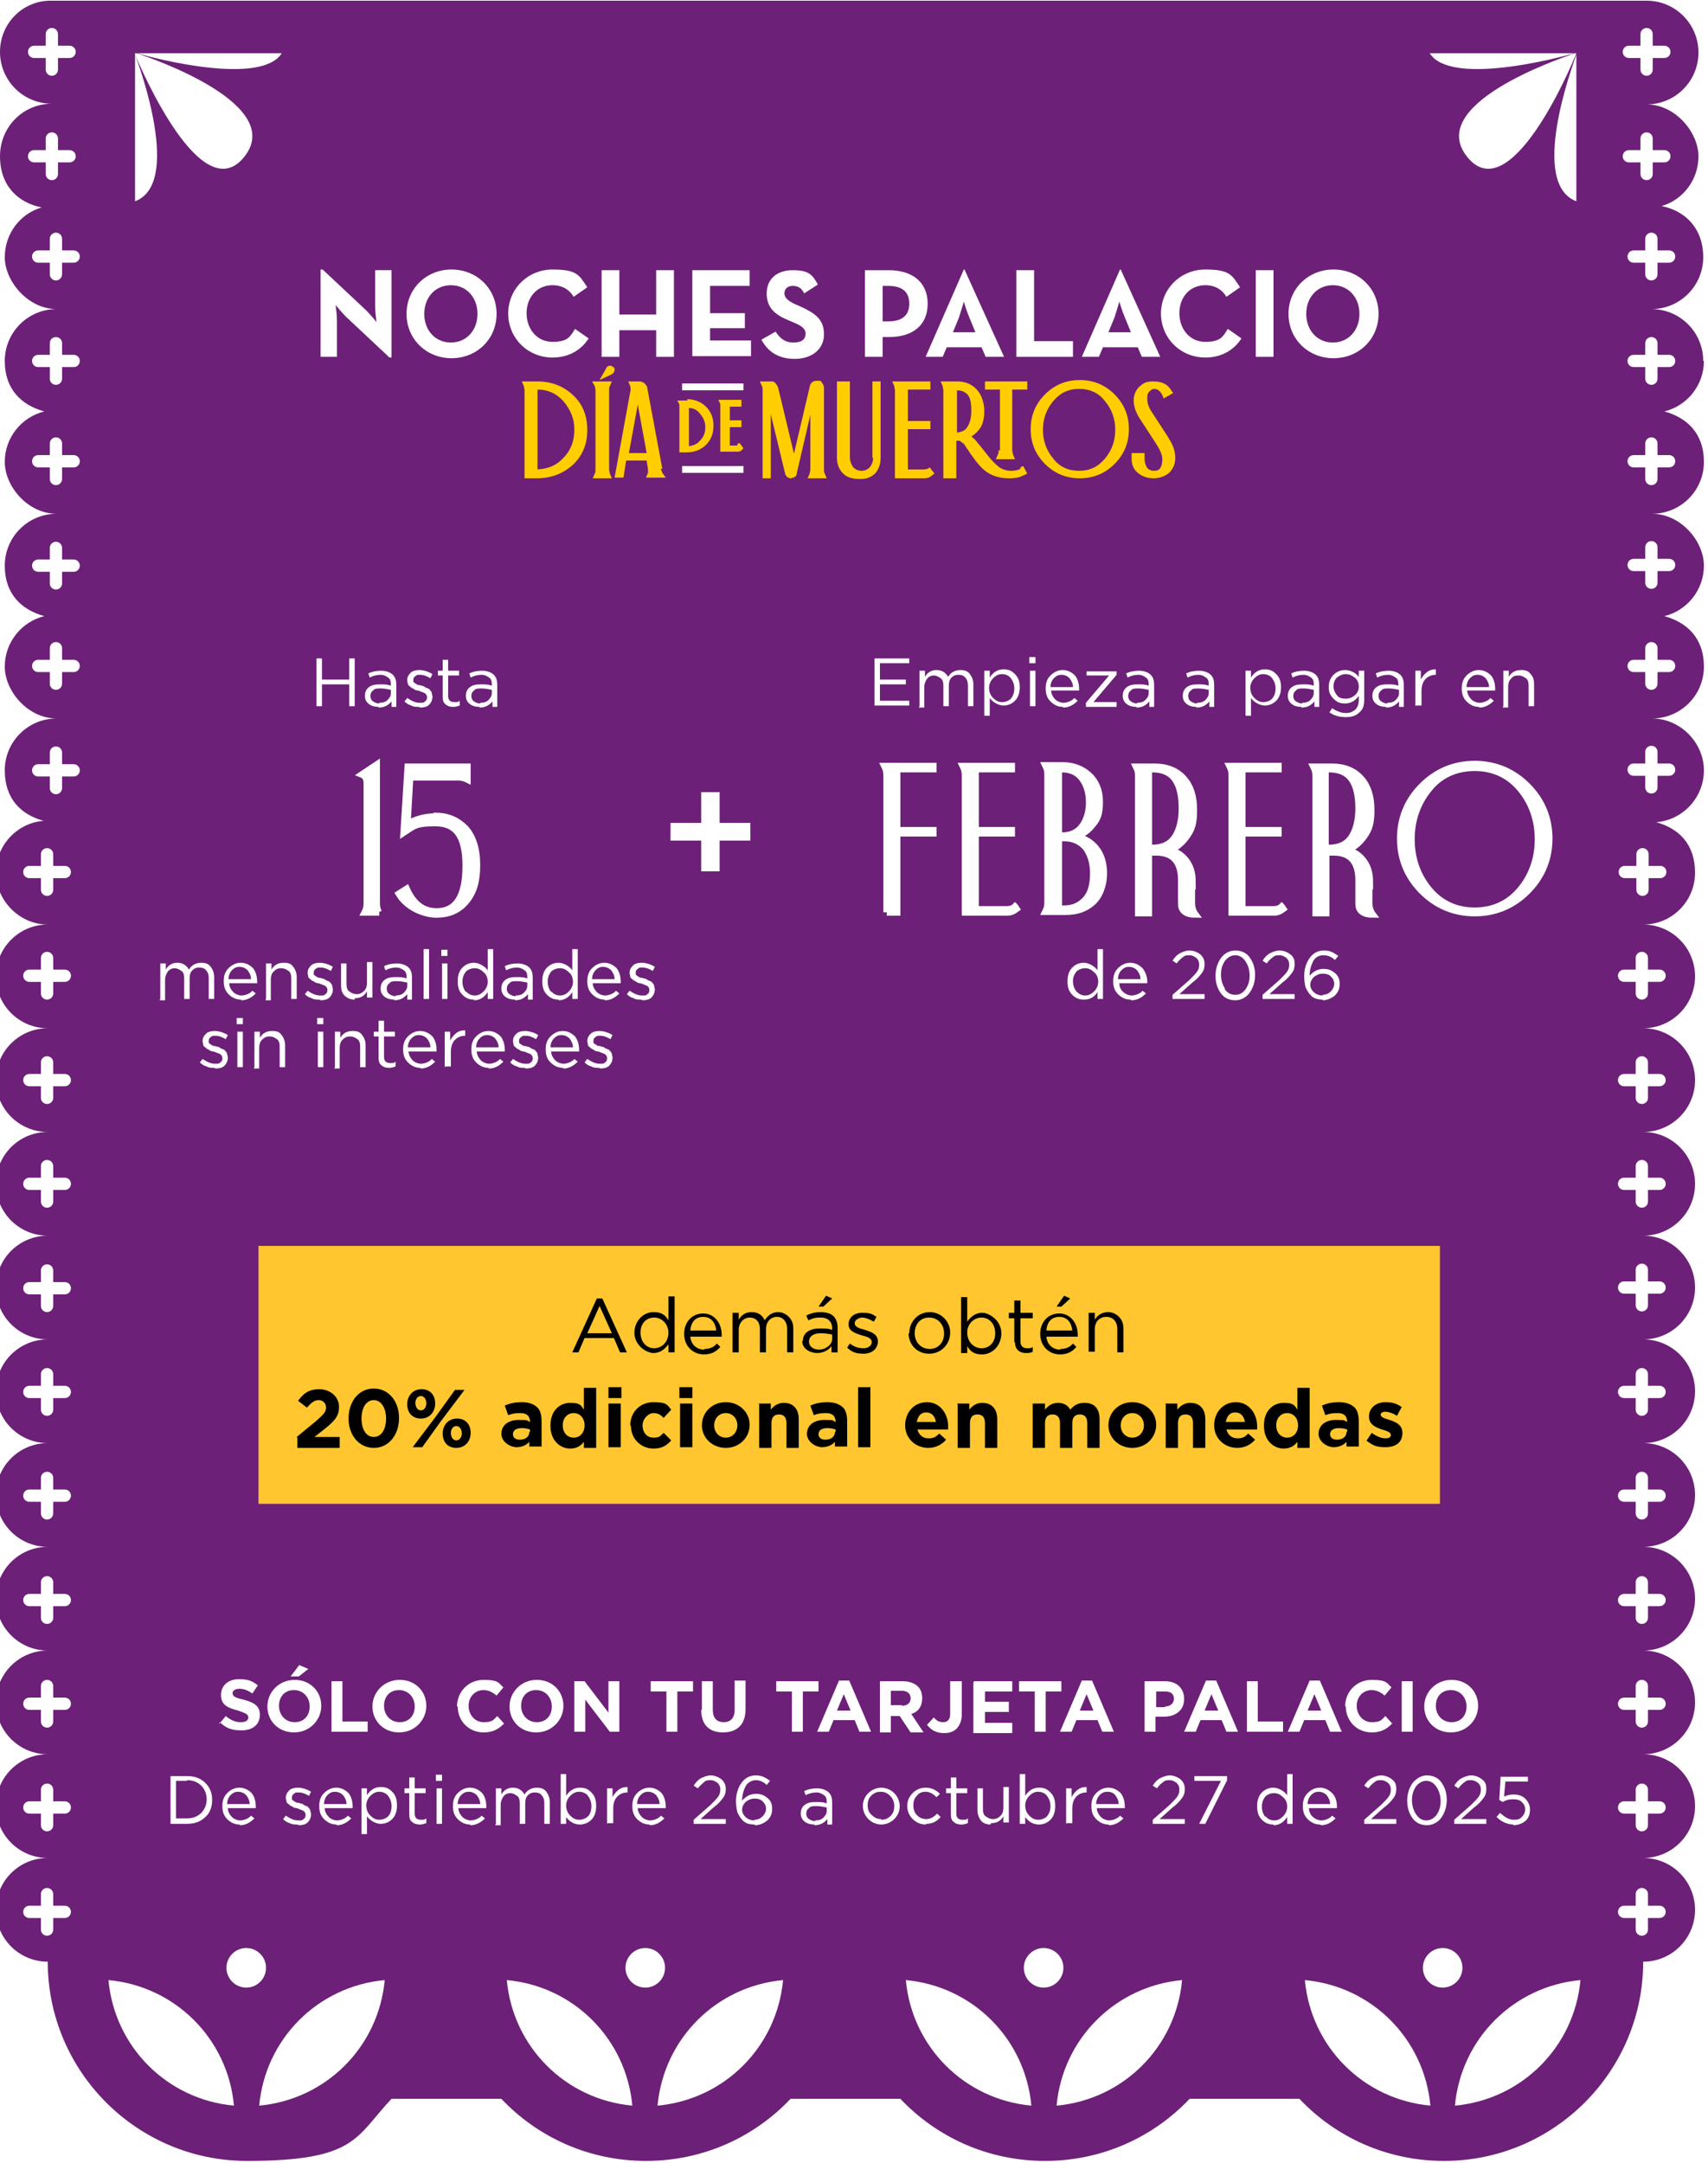 <?xml version="1.0" encoding="UTF-8"?>
<svg id="Capa_1" xmlns="http://www.w3.org/2000/svg" xmlns:xlink="http://www.w3.org/1999/xlink" version="1.1" viewBox="0 0 250.4 317">
  <!-- Generator: Adobe Illustrator 29.8.1, SVG Export Plug-In . SVG Version: 2.1.1 Build 2)  -->
  <defs>
    <style>
      .st0 {
        filter: url(#drop-shadow-1);
      }

      .st1 {
        filter: url(#drop-shadow-2);
      }

      .st2 {
        fill: #ffc62f;
      }

      .st3, .st4 {
        fill: #fff;
      }

      .st5 {
        fill: #ffcd00;
      }

      .st4 {
        stroke: #fff;
        stroke-miterlimit: 10;
      }

      .st6 {
        fill: #6d2077;
      }
    </style>
    <filter id="drop-shadow-1" x="50.7" y="109.6" width="19.7" height="24.7" filterUnits="userSpaceOnUse">
      <feOffset dx="1.5" dy="1.5"/>
      <feGaussianBlur result="blur" stdDeviation="0"/>
      <feFlood flood-color="#000" flood-opacity=".4"/>
      <feComposite in2="blur" operator="in"/>
      <feComposite in="SourceGraphic"/>
    </filter>
    <filter id="drop-shadow-2" x="127.4" y="110" width="100.3" height="24.4" filterUnits="userSpaceOnUse">
      <feOffset dx="1.5" dy="1.5"/>
      <feGaussianBlur result="blur1" stdDeviation="0"/>
      <feFlood flood-color="#000" flood-opacity=".4"/>
      <feComposite in2="blur1" operator="in"/>
      <feComposite in="SourceGraphic"/>
    </filter>
  </defs>
  <path class="st6" d="M249.7,52.9c0-4.2-3.4-7.6-7.6-7.6,4.2,0,7.6-3.4,7.6-7.6s-2.6-6.8-6.1-7.5c3.1-.9,5.4-3.8,5.4-7.3s-3.4-7.6-7.6-7.6c4.2,0,7.6-3.4,7.6-7.6s-3.4-7.6-7.6-7.6H7.6C3.4,0,0,3.4,0,7.6s3.4,7.6,7.6,7.6C3.4,15.2,0,18.6,0,22.9s2.6,6.8,6.1,7.5c-3.1.9-5.4,3.8-5.4,7.3s3.4,7.6,7.6,7.6c-4.2,0-7.6,3.4-7.6,7.6s2.5,6.5,5.8,7.4c-3.3.8-5.8,3.8-5.8,7.4s3.4,7.6,7.6,7.6c-4.2,0-7.6,3.4-7.6,7.6s2.5,6.5,5.8,7.4c-3.3.8-5.8,3.8-5.8,7.4s3.4,7.6,7.6,7.6c-4.2,0-7.6,3.4-7.6,7.6s2.4,6.5,5.7,7.4c-3.9.3-7,3.6-7,7.6s3.4,7.6,7.6,7.6c-4.2,0-7.6,3.4-7.6,7.6s3.4,7.6,7.6,7.6c-4.2,0-7.6,3.4-7.6,7.6s3.4,7.6,7.6,7.6c-4.2,0-7.6,3.4-7.6,7.6s3.4,7.6,7.6,7.6c-4.2,0-7.6,3.4-7.6,7.6s3.4,7.6,7.6,7.6c-4.2,0-7.6,3.4-7.6,7.6s3.4,7.6,7.6,7.6c-4.2,0-7.6,3.4-7.6,7.6s3.4,7.6,7.6,7.6c-4.2,0-7.6,3.4-7.6,7.6s3.4,7.6,7.6,7.6c-4.2,0-7.6,3.4-7.6,7.6s3.4,7.6,7.6,7.6c-4.2,0-7.6,3.4-7.6,7.6s3.4,7.6,7.6,7.6c-4.2,0-7.6,3.4-7.6,7.6s3.4,7.6,7.6,7.6c0,16.1,13.1,29.2,29.2,29.2s15.9-3.5,21.2-9.1h16.1c5.3,5.6,12.8,9.1,21.2,9.1s15.9-3.5,21.2-9.1h16.1c5.3,5.6,12.8,9.1,21.2,9.1s15.9-3.5,21.2-9.1h16.1c5.3,5.6,12.8,9.1,21.2,9.1,16.1,0,29.2-13.1,29.2-29.2,4.2,0,7.6-3.4,7.6-7.6s-3.4-7.6-7.6-7.6c4.2,0,7.6-3.4,7.6-7.6s-3.4-7.6-7.6-7.6c4.2,0,7.6-3.4,7.6-7.6s-3.4-7.6-7.6-7.6c4.2,0,7.6-3.4,7.6-7.6s-3.4-7.6-7.6-7.6c4.2,0,7.6-3.4,7.6-7.6s-3.4-7.6-7.6-7.6c4.2,0,7.6-3.4,7.6-7.6s-3.4-7.6-7.6-7.6c4.2,0,7.6-3.4,7.6-7.6s-3.4-7.6-7.6-7.6c4.2,0,7.6-3.4,7.6-7.6s-3.4-7.6-7.6-7.6c4.2,0,7.6-3.4,7.6-7.6s-3.4-7.6-7.6-7.6c4.2,0,7.6-3.4,7.6-7.6s-3.4-7.6-7.6-7.6c4.2,0,7.6-3.4,7.6-7.6s-2.4-6.5-5.7-7.4c3.9-.3,7-3.6,7-7.6s-3.4-7.6-7.6-7.6c4.2,0,7.6-3.4,7.6-7.6s-2.5-6.5-5.8-7.4c3.3-.8,5.8-3.8,5.8-7.4s-3.4-7.6-7.6-7.6c4.2,0,7.6-3.4,7.6-7.6s-2.5-6.5-5.8-7.4c3.3-.8,5.8-3.8,5.8-7.4ZM6.7,10.2v-1.7h-1.7c-.5,0-.9-.4-.9-.9s.4-.9.9-.9h1.7v-1.7c0-.5.4-.9.9-.9s.9.4.9.9v1.7h1.7c.5,0,.9.4.9.9s-.4.9-.9.9h-1.7v1.7c0,.5-.4.9-.9.9s-.9-.4-.9-.9ZM5,23.8c-.5,0-.9-.4-.9-.9s.4-.9.9-.9h1.7v-1.7c0-.5.4-.9.9-.9s.9.4.9.9v1.7h1.7c.5,0,.9.4.9.9s-.4.9-.9.9h-1.7v1.7c0,.5-.4.9-.9.9s-.9-.4-.9-.9v-1.7h-1.7ZM9.5,281.1h-1.7v1.7c0,.5-.4.9-.9.9s-.9-.4-.9-.9v-1.7h-1.7c-.5,0-.9-.4-.9-.9s.4-.9.9-.9h1.7v-1.7c0-.5.4-.9.9-.9s.9.4.9.9v1.7h1.7c.5,0,.9.4.9.9s-.4.9-.9.9ZM9.5,265.8h-1.7v1.7c0,.5-.4.9-.9.9s-.9-.4-.9-.9v-1.7h-1.7c-.5,0-.9-.4-.9-.9s.4-.9.9-.9h1.7v-1.7c0-.5.4-.9.9-.9s.9.4.9.9v1.7h1.7c.5,0,.9.4.9.9s-.4.9-.9.9ZM9.5,250.6h-1.7v1.7c0,.5-.4.9-.9.9s-.9-.4-.9-.9v-1.7h-1.7c-.5,0-.9-.4-.9-.9s.4-.9.9-.9h1.7v-1.7c0-.5.4-.9.9-.9s.9.4.9.9v1.7h1.7c.5,0,.9.4.9.9s-.4.9-.9.9ZM9.5,235.4h-1.7v1.7c0,.5-.4.9-.9.9s-.9-.4-.9-.9v-1.7h-1.7c-.5,0-.9-.4-.9-.9s.4-.9.9-.9h1.7v-1.7c0-.5.4-.9.9-.9s.9.4.9.9v1.7h1.7c.5,0,.9.4.9.9s-.4.9-.9.9ZM9.5,220.1h-1.7v1.7c0,.5-.4.9-.9.9s-.9-.4-.9-.9v-1.7h-1.7c-.5,0-.9-.4-.9-.9s.4-.9.9-.9h1.7v-1.7c0-.5.4-.9.9-.9s.9.4.9.9v1.7h1.7c.5,0,.9.4.9.9s-.4.9-.9.9ZM9.5,204.9h-1.7v1.7c0,.5-.4.9-.9.9s-.9-.4-.9-.9v-1.7h-1.7c-.5,0-.9-.4-.9-.9s.4-.9.9-.9h1.7v-1.7c0-.5.4-.9.9-.9s.9.4.9.9v1.7h1.7c.5,0,.9.4.9.9s-.4.9-.9.9ZM9.5,189.7h-1.7v1.7c0,.5-.4.9-.9.9s-.9-.4-.9-.9v-1.7h-1.7c-.5,0-.9-.4-.9-.9s.4-.9.9-.9h1.7v-1.7c0-.5.4-.9.9-.9s.9.4.9.9v1.7h1.7c.5,0,.9.4.9.9s-.4.9-.9.9ZM9.5,174.4h-1.7v1.7c0,.5-.4.9-.9.9s-.9-.4-.9-.9v-1.7h-1.7c-.5,0-.9-.4-.9-.9s.4-.9.9-.9h1.7v-1.7c0-.5.4-.9.9-.9s.9.4.9.9v1.7h1.7c.5,0,.9.4.9.9s-.4.9-.9.9ZM9.5,159.2h-1.7v1.7c0,.5-.4.9-.9.9s-.9-.4-.9-.9v-1.7h-1.7c-.5,0-.9-.4-.9-.9s.4-.9.9-.9h1.7v-1.7c0-.5.4-.9.9-.9s.9.4.9.9v1.7h1.7c.5,0,.9.4.9.9s-.4.9-.9.9ZM9.5,143.9h-1.7v1.7c0,.5-.4.9-.9.9s-.9-.4-.9-.9v-1.7h-1.7c-.5,0-.9-.4-.9-.9s.4-.9.9-.9h1.7v-1.7c0-.5.4-.9.9-.9s.9.4.9.9v1.7h1.7c.5,0,.9.4.9.9s-.4.9-.9.9ZM9.5,128.7h-1.7v1.7c0,.5-.4.9-.9.9s-.9-.4-.9-.9v-1.7h-1.7c-.5,0-.9-.4-.9-.9s.4-.9.9-.9h1.7v-1.7c0-.5.4-.9.9-.9s.9.4.9.9v1.7h1.7c.5,0,.9.4.9.9s-.4.9-.9.9ZM10.8,113.8h-1.7v1.7c0,.5-.4.9-.9.9s-.9-.4-.9-.9v-1.7h-1.7c-.5,0-.9-.4-.9-.9s.4-.9.9-.9h1.7v-1.7c0-.5.4-.9.9-.9s.9.4.9.9v1.7h1.7c.5,0,.9.4.9.9s-.4.9-.9.9ZM10.8,98.5h-1.7v1.7c0,.5-.4.9-.9.9s-.9-.4-.9-.9v-1.7h-1.7c-.5,0-.9-.4-.9-.9s.4-.9.9-.9h1.7v-1.7c0-.5.4-.9.9-.9s.9.4.9.9v1.7h1.7c.5,0,.9.4.9.9s-.4.9-.9.9ZM10.8,83.8h-1.7v1.7c0,.5-.4.9-.9.9s-.9-.4-.9-.9v-1.7h-1.7c-.5,0-.9-.4-.9-.9s.4-.9.9-.9h1.7v-1.7c0-.5.4-.9.9-.9s.9.4.9.9v1.7h1.7c.5,0,.9.4.9.9s-.4.9-.9.9ZM10.8,68.5h-1.7v1.7c0,.5-.4.9-.9.9s-.9-.4-.9-.9v-1.7h-1.7c-.5,0-.9-.4-.9-.9s.4-.9.9-.9h1.7v-1.7c0-.5.4-.9.9-.9s.9.4.9.9v1.7h1.7c.5,0,.9.4.9.9s-.4.9-.9.9ZM10.8,53.8h-1.7v1.7c0,.5-.4.9-.9.9s-.9-.4-.9-.9v-1.7h-1.7c-.5,0-.9-.4-.9-.9s.4-.9.9-.9h1.7v-1.7c0-.5.4-.9.9-.9s.9.4.9.9v1.7h1.7c.5,0,.9.4.9.9s-.4.9-.9.9ZM10.8,38.5h-1.7v1.7c0,.5-.4.9-.9.9s-.9-.4-.9-.9v-1.7h-1.7c-.5,0-.9-.4-.9-.9s.4-.9.9-.9h1.7v-1.7c0-.5.4-.9.9-.9s.9.4.9.9v1.7h1.7c.5,0,.9.4.9.9s-.4.9-.9.9ZM41.3,7.8c-3,4.8-18.6.8-21.2,0h21.2ZM19.8,7.8h.2c2.8.9,21.9,7.6,15.8,15.2-6.2,7.7-15-12.6-16-15h0ZM19.8,8c.7,1.9,6.9,18.9,0,21.5V8ZM15.9,290.2c9.8.9,17.5,8.6,18.4,18.4-9.8-.9-17.5-8.6-18.4-18.4ZM33.2,288.4c0-1.6,1.3-2.9,2.9-2.9s2.9,1.3,2.9,2.9-1.3,2.9-2.9,2.9-2.9-1.3-2.9-2.9ZM38,308.6c.9-9.8,8.6-17.5,18.4-18.4-.9,9.8-8.6,17.5-18.4,18.4ZM74.3,290.2c9.8.9,17.5,8.6,18.4,18.4-9.8-.9-17.5-8.6-18.4-18.4ZM91.7,288.4c0-1.6,1.3-2.9,2.9-2.9s2.9,1.3,2.9,2.9-1.3,2.9-2.9,2.9-2.9-1.3-2.9-2.9ZM96.4,308.6c.9-9.8,8.6-17.5,18.4-18.4-.9,9.8-8.6,17.5-18.4,18.4ZM132.8,290.2c9.8.9,17.5,8.6,18.4,18.4-9.8-.9-17.5-8.6-18.4-18.4ZM150.1,288.4c0-1.6,1.3-2.9,2.9-2.9s2.9,1.3,2.9,2.9-1.3,2.9-2.9,2.9-2.9-1.3-2.9-2.9ZM154.9,308.6c.9-9.8,8.6-17.5,18.4-18.4-.9,9.8-8.6,17.5-18.4,18.4ZM231.1,7.8h0c-1,2.6-9.8,22.9-16,15.2-6.1-7.6,12.9-14.2,15.8-15.2h.2ZM231.1,8v21.5c-6.9-2.6-.7-19.5,0-21.5ZM230.8,7.8c-2.7.8-18.2,4.8-21.2,0h21.2ZM191.3,290.2c9.8.9,17.5,8.6,18.4,18.4-9.8-.9-17.5-8.6-18.4-18.4ZM208.6,288.4c0-1.6,1.3-2.9,2.9-2.9s2.9,1.3,2.9,2.9-1.3,2.9-2.9,2.9-2.9-1.3-2.9-2.9ZM213.3,308.6c.9-9.8,8.6-17.5,18.4-18.4-.9,9.8-8.6,17.5-18.4,18.4ZM244.7,36.7c.5,0,.9.4.9.9s-.4.9-.9.9h-1.7v1.7c0,.5-.4.9-.9.9s-.9-.4-.9-.9v-1.7h-1.7c-.5,0-.9-.4-.9-.9s.4-.9.9-.9h1.7v-1.7c0-.5.4-.9.9-.9s.9.4.9.9v1.7h1.7ZM238.8,6.7h1.7v-1.7c0-.5.4-.9.9-.9s.9.4.9.9v1.7h1.7c.5,0,.9.4.9.9s-.4.9-.9.9h-1.7v1.7c0,.5-.4.9-.9.9s-.9-.4-.9-.9v-1.7h-1.7c-.5,0-.9-.4-.9-.9s.4-.9.9-.9ZM238.8,22h1.7v-1.7c0-.5.4-.9.9-.9s.9.4.9.9v1.7h1.7c.5,0,.9.4.9.9s-.4.9-.9.9h-1.7v1.7c0,.5-.4.9-.9.9s-.9-.4-.9-.9v-1.7h-1.7c-.5,0-.9-.4-.9-.9s.4-.9.9-.9ZM241.6,277.6v1.7h1.7c.5,0,.9.4.9.9s-.4.9-.9.9h-1.7v1.7c0,.5-.4.9-.9.9s-.9-.4-.9-.9v-1.7h-1.7c-.5,0-.9-.4-.9-.9s.4-.9.9-.9h1.7v-1.7c0-.5.4-.9.9-.9s.9.4.9.9ZM241.6,262.3v1.7h1.7c.5,0,.9.4.9.9s-.4.9-.9.9h-1.7v1.7c0,.5-.4.9-.9.9s-.9-.4-.9-.9v-1.7h-1.7c-.5,0-.9-.4-.9-.9s.4-.9.9-.9h1.7v-1.7c0-.5.4-.9.9-.9s.9.4.9.9ZM241.6,247.1v1.7h1.7c.5,0,.9.4.9.9s-.4.9-.9.9h-1.7v1.7c0,.5-.4.9-.9.9s-.9-.4-.9-.9v-1.7h-1.7c-.5,0-.9-.4-.9-.9s.4-.9.9-.9h1.7v-1.7c0-.5.4-.9.9-.9s.9.4.9.9ZM241.6,231.9v1.7h1.7c.5,0,.9.4.9.9s-.4.9-.9.9h-1.7v1.7c0,.5-.4.9-.9.9s-.9-.4-.9-.9v-1.7h-1.7c-.5,0-.9-.4-.9-.9s.4-.9.9-.9h1.7v-1.7c0-.5.4-.9.9-.9s.9.4.9.9ZM241.6,216.6v1.7h1.7c.5,0,.9.4.9.9s-.4.9-.9.9h-1.7v1.7c0,.5-.4.9-.9.9s-.9-.4-.9-.9v-1.7h-1.7c-.5,0-.9-.4-.9-.9s.4-.9.9-.9h1.7v-1.7c0-.5.4-.9.9-.9s.9.4.9.9ZM241.6,201.4v1.7h1.7c.5,0,.9.4.9.9s-.4.9-.9.9h-1.7v1.7c0,.5-.4.9-.9.9s-.9-.4-.9-.9v-1.7h-1.7c-.5,0-.9-.4-.9-.9s.4-.9.9-.9h1.7v-1.7c0-.5.4-.9.9-.9s.9.4.9.9ZM241.6,186.1v1.7h1.7c.5,0,.9.4.9.9s-.4.9-.9.9h-1.7v1.7c0,.5-.4.9-.9.9s-.9-.4-.9-.9v-1.7h-1.7c-.5,0-.9-.4-.9-.9s.4-.9.9-.9h1.7v-1.7c0-.5.4-.9.9-.9s.9.4.9.9ZM241.6,170.9v1.7h1.7c.5,0,.9.4.9.9s-.4.9-.9.9h-1.7v1.7c0,.5-.4.9-.9.9s-.9-.4-.9-.9v-1.7h-1.7c-.5,0-.9-.4-.9-.9s.4-.9.9-.9h1.7v-1.7c0-.5.4-.9.9-.9s.9.4.9.9ZM241.6,155.7v1.7h1.7c.5,0,.9.4.9.9s-.4.9-.9.9h-1.7v1.7c0,.5-.4.9-.9.9s-.9-.4-.9-.9v-1.7h-1.7c-.5,0-.9-.4-.9-.9s.4-.9.9-.9h1.7v-1.7c0-.5.4-.9.9-.9s.9.4.9.9ZM241.6,140.4v1.7h1.7c.5,0,.9.4.9.9s-.4.9-.9.9h-1.7v1.7c0,.5-.4.9-.9.9s-.9-.4-.9-.9v-1.7h-1.7c-.5,0-.9-.4-.9-.9s.4-.9.9-.9h1.7v-1.7c0-.5.4-.9.9-.9s.9.4.9.9ZM243.4,126.9c.5,0,.9.4.9.9s-.4.9-.9.9h-1.7v1.7c0,.5-.4.9-.9.9s-.9-.4-.9-.9v-1.7h-1.7c-.5,0-.9-.4-.9-.9s.4-.9.9-.9h1.7v-1.7c0-.5.4-.9.9-.9s.9.4.9.9v1.7h1.7ZM243,110.2v1.7h1.7c.5,0,.9.4.9.9s-.4.9-.9.9h-1.7v1.7c0,.5-.4.9-.9.9s-.9-.4-.9-.9v-1.7h-1.7c-.5,0-.9-.4-.9-.9s.4-.9.9-.9h1.7v-1.7c0-.5.4-.9.9-.9s.9.4.9.9ZM244.7,96.7c.5,0,.9.4.9.9s-.4.9-.9.9h-1.7v1.7c0,.5-.4.9-.9.9s-.9-.4-.9-.9v-1.7h-1.7c-.5,0-.9-.4-.9-.9s.4-.9.9-.9h1.7v-1.7c0-.5.4-.9.9-.9s.9.4.9.9v1.7h1.7ZM243,80.2v1.7h1.7c.5,0,.9.4.9.9s-.4.9-.9.9h-1.7v1.7c0,.5-.4.9-.9.9s-.9-.4-.9-.9v-1.7h-1.7c-.5,0-.9-.4-.9-.9s.4-.9.9-.9h1.7v-1.7c0-.5.4-.9.9-.9s.9.4.9.9ZM244.7,66.7c.5,0,.9.4.9.9s-.4.9-.9.9h-1.7v1.7c0,.5-.4.9-.9.9s-.9-.4-.9-.9v-1.7h-1.7c-.5,0-.9-.4-.9-.9s.4-.9.9-.9h1.7v-1.7c0-.5.4-.9.9-.9s.9.4.9.9v1.7h1.7ZM244.7,53.8h-1.7v1.7c0,.5-.4.9-.9.9s-.9-.4-.9-.9v-1.7h-1.7c-.5,0-.9-.4-.9-.9s.4-.9.9-.9h1.7v-1.7c0-.5.4-.9.9-.9s.9.4.9.9v1.7h1.7c.5,0,.9.4.9.9s-.4.9-.9.9Z"/>
  <g>
    <path class="st3" d="M25,267.3v-7h2.4c1.1,0,2,.3,2.7,1,.7.7,1,1.5,1,2.5h0c0,1-.3,1.9-1,2.5-.7.7-1.6,1-2.7,1h-2.4ZM27.4,261h-1.6v5.5h1.6c.9,0,1.6-.3,2.1-.8.5-.5.8-1.2.8-2h0c0-.8-.3-1.5-.8-2-.5-.5-1.2-.8-2.1-.8Z"/>
    <path class="st3" d="M35.1,267.4c-.7,0-1.3-.3-1.8-.8-.5-.5-.7-1.1-.7-1.9h0c0-.8.2-1.4.7-1.9s1.1-.8,1.8-.8,1.3.3,1.8.8c.4.5.6,1.2.6,2s0,.2,0,.2h-4.1c0,.5.3,1,.6,1.3.3.3.8.5,1.2.5s1.2-.2,1.6-.7l.5.4c-.6.6-1.3,1-2.1,1ZM33.3,264.4h3.3c0-.5-.2-.9-.5-1.3-.3-.3-.7-.5-1.2-.5s-.8.2-1.1.5c-.3.3-.5.8-.5,1.3Z"/>
    <path class="st3" d="M43.6,267.4c-.4,0-.8,0-1.1-.2-.4-.1-.7-.3-1-.6l.4-.5c.6.4,1.2.7,1.8.7s.6,0,.8-.2c.2-.1.3-.3.3-.6h0c0-.3-.1-.4-.3-.6-.2-.1-.5-.2-1-.4-.3,0-.5-.1-.6-.2s-.3-.1-.5-.3-.3-.2-.4-.4c0-.2-.1-.4-.1-.6h0c0-.5.2-.8.5-1.1s.8-.4,1.3-.4,1.3.2,1.9.6l-.3.6c-.5-.3-1-.5-1.5-.5s-.5,0-.7.2c-.2.1-.3.3-.3.5h0c0,.1,0,.2,0,.3s.1.1.2.2.2.1.3.2.3.1.3.1.2,0,.4.1c.2,0,.4.1.5.2s.3.1.4.2c.2,0,.3.2.4.3,0,0,.2.2.2.4,0,.1.1.3.1.5h0c0,.5-.2.9-.5,1.2-.3.3-.8.4-1.3.4Z"/>
    <path class="st3" d="M49.3,267.4c-.7,0-1.3-.3-1.8-.8-.5-.5-.7-1.1-.7-1.9h0c0-.8.2-1.4.7-1.9s1.1-.8,1.8-.8,1.3.3,1.8.8c.4.5.6,1.2.6,2s0,.2,0,.2h-4.1c0,.5.3,1,.6,1.3.3.3.8.5,1.2.5s1.2-.2,1.6-.7l.5.4c-.6.6-1.3,1-2.1,1ZM47.5,264.4h3.3c0-.5-.2-.9-.5-1.3-.3-.3-.7-.5-1.2-.5s-.8.2-1.1.5c-.3.3-.5.8-.5,1.3Z"/>
    <path class="st3" d="M53,268.9v-6.8h.8v1c.5-.8,1.2-1.2,2-1.2s1.2.2,1.7.7.7,1.1.7,2h0c0,.8-.2,1.5-.7,2s-1.1.7-1.7.7-1.5-.4-2-1.1v2.6h-.8ZM55.6,266.7c.5,0,1-.2,1.3-.5s.5-.8.5-1.5h0c0-.6-.2-1.1-.5-1.5s-.8-.6-1.3-.6-.9.2-1.3.6c-.4.4-.6.9-.6,1.4h0c0,.6.2,1.1.6,1.5.4.4.8.6,1.3.6Z"/>
    <path class="st3" d="M61.5,267.4c-.4,0-.8-.1-1.1-.4-.3-.2-.4-.6-.4-1.1v-3.1h-.7v-.7h.7v-1.6h.8v1.6h1.6v.7h-1.6v3c0,.6.3.9.9.9s.5,0,.8-.2v.7c-.3.1-.6.2-.9.2Z"/>
    <path class="st3" d="M63.9,261v-.9h.9v.9h-.9ZM64,267.3v-5.2h.8v5.2h-.8Z"/>
    <path class="st3" d="M68.9,267.4c-.7,0-1.3-.3-1.8-.8-.5-.5-.7-1.1-.7-1.9h0c0-.8.2-1.4.7-1.9s1.1-.8,1.8-.8,1.3.3,1.8.8c.4.5.6,1.2.6,2s0,.2,0,.2h-4.1c0,.5.3,1,.6,1.3.3.3.8.5,1.2.5s1.2-.2,1.6-.7l.5.4c-.6.6-1.3,1-2.1,1ZM67.1,264.4h3.3c0-.5-.2-.9-.5-1.3-.3-.3-.7-.5-1.2-.5s-.8.2-1.1.5c-.3.3-.5.8-.5,1.3Z"/>
    <path class="st3" d="M72.7,267.3v-5.2h.8v.9c.4-.7,1-1,1.7-1s1.3.3,1.7,1c.4-.7,1.1-1,1.8-1s1.1.2,1.4.6c.3.4.5.9.5,1.5v3.2h-.8v-3c0-.5-.1-.9-.4-1.2-.2-.3-.6-.4-1-.4s-.7.1-1,.4c-.3.3-.4.7-.4,1.2v3h-.8v-3c0-.5-.1-.9-.4-1.1s-.6-.4-1-.4-.8.2-1,.5-.4.7-.4,1.2v3h-.8Z"/>
    <path class="st3" d="M85,267.4c-.8,0-1.5-.4-2-1.1v1h-.8v-7.3h.8v3.2c.5-.8,1.2-1.2,2-1.2s1.2.2,1.7.7.7,1.1.7,2h0c0,.8-.2,1.5-.7,2s-1.1.7-1.7.7ZM84.9,266.7c.5,0,1-.2,1.3-.5s.5-.8.5-1.5h0c0-.6-.2-1.1-.5-1.5s-.8-.6-1.3-.6-.9.2-1.3.6c-.4.4-.6.9-.6,1.4h0c0,.6.2,1.1.6,1.5.4.4.8.6,1.3.6Z"/>
    <path class="st3" d="M89,267.3v-5.2h.8v1.3c.2-.4.5-.8.9-1.1.4-.3.8-.4,1.3-.4v.8h0c-.6,0-1.1.2-1.5.6-.4.4-.6,1-.6,1.8v2.1h-.8Z"/>
    <path class="st3" d="M95.2,267.4c-.7,0-1.3-.3-1.8-.8-.5-.5-.7-1.1-.7-1.9h0c0-.8.2-1.4.7-1.9s1.1-.8,1.8-.8,1.3.3,1.8.8c.4.5.6,1.2.6,2s0,.2,0,.2h-4.1c0,.5.3,1,.6,1.3.3.3.8.5,1.2.5s1.2-.2,1.6-.7l.5.4c-.6.6-1.3,1-2.1,1ZM93.4,264.4h3.3c0-.5-.2-.9-.5-1.3-.3-.3-.7-.5-1.2-.5s-.8.2-1.1.5c-.3.3-.5.8-.5,1.3Z"/>
    <path class="st3" d="M101.7,267.3v-.6l2.5-2.2c.5-.5.9-.9,1.1-1.2.2-.3.3-.6.3-1s-.1-.7-.4-1c-.3-.2-.6-.4-1-.4s-.7,0-1,.3-.6.5-.9.9l-.6-.4c.3-.5.7-.9,1.1-1.1.4-.2.9-.4,1.4-.4s1.1.2,1.6.6c.4.4.6.8.6,1.4h0c0,.5-.1.9-.4,1.3-.3.4-.7.9-1.4,1.4l-1.9,1.7h3.7v.7h-4.9Z"/>
    <path class="st3" d="M110.6,267.4c-.8,0-1.4-.2-1.8-.7-.3-.3-.5-.7-.7-1.1-.1-.4-.2-1-.2-1.6h0c0-1.1.3-2,.8-2.7s1.2-1.1,2.1-1.1,1.4.3,2.1.8l-.5.6c-.5-.5-1.1-.7-1.6-.7s-1.2.3-1.5.9-.5,1.3-.5,2.1h0c.5-.6,1.2-1,2-1s1.2.2,1.7.6c.5.4.7.9.7,1.6h0c0,.7-.2,1.2-.7,1.7-.5.4-1.1.7-1.8.7ZM110.6,266.7c.5,0,.9-.2,1.2-.5.3-.3.5-.7.5-1.1h0c0-.5-.2-.8-.5-1.1-.3-.3-.7-.4-1.2-.4s-.9.2-1.3.5c-.3.3-.5.7-.5,1.1h0c0,.5.2.8.5,1.1.3.3.8.5,1.3.5Z"/>
    <path class="st3" d="M119.4,267.4c-.5,0-1-.1-1.4-.4-.4-.3-.6-.7-.6-1.2h0c0-.6.2-1,.6-1.3.4-.3.9-.4,1.6-.4s1.1,0,1.6.2v-.2c0-.5-.1-.8-.4-1s-.6-.4-1.1-.4-1,.1-1.6.4l-.2-.6c.6-.3,1.3-.4,1.9-.4s1.3.2,1.7.6c.4.4.5.9.5,1.5v3.2h-.7v-.8c-.5.6-1.1.9-1.9.9ZM119.5,266.8c.5,0,.9-.1,1.2-.4.3-.3.5-.6.5-1v-.5c-.5-.1-1-.2-1.5-.2s-.9,0-1.1.3c-.3.2-.4.5-.4.8h0c0,.3.1.6.4.8s.6.3.9.3Z"/>
    <path class="st3" d="M131.1,266.6c-.5.5-1.2.8-1.9.8s-1.4-.3-1.9-.8c-.5-.5-.8-1.2-.8-1.9h0c0-.8.3-1.4.8-1.9.5-.5,1.2-.8,1.9-.8s1.4.3,1.9.8.8,1.2.8,1.9h0c0,.8-.3,1.4-.8,1.9ZM129.2,266.7c.6,0,1-.2,1.4-.6.4-.4.5-.9.5-1.4h0c0-.6-.2-1.1-.6-1.5-.4-.4-.8-.6-1.4-.6s-1,.2-1.4.6c-.4.4-.5.9-.5,1.4h0c0,.6.2,1.1.6,1.4.4.4.8.6,1.4.6Z"/>
    <path class="st3" d="M135.7,267.4c-.7,0-1.4-.3-1.9-.8s-.8-1.2-.8-1.9h0c0-.8.3-1.4.8-1.9.5-.5,1.1-.8,1.9-.8s1.5.3,2.1.9l-.5.5c-.5-.5-1-.8-1.6-.8s-1,.2-1.3.6c-.4.4-.5.9-.5,1.4h0c0,.6.2,1.1.5,1.4.4.4.8.6,1.4.6s1.1-.3,1.6-.8l.5.5c-.6.7-1.3,1-2.1,1Z"/>
    <path class="st3" d="M140.9,267.4c-.4,0-.8-.1-1.1-.4-.3-.2-.4-.6-.4-1.1v-3.1h-.7v-.7h.7v-1.6h.8v1.6h1.6v.7h-1.6v3c0,.6.3.9.9.9s.5,0,.8-.2v.7c-.3.1-.6.2-.9.2Z"/>
    <path class="st3" d="M145.2,267.4c-.6,0-1.1-.2-1.4-.6s-.5-.9-.5-1.5v-3.2h.8v3c0,.5.1.9.4,1.1s.6.4,1.1.4.8-.2,1.1-.5.4-.7.4-1.2v-3h.8v5.2h-.8v-.9c-.4.7-1,1-1.8,1Z"/>
    <path class="st3" d="M152.3,267.4c-.8,0-1.5-.4-2-1.1v1h-.8v-7.3h.8v3.2c.5-.8,1.2-1.2,2-1.2s1.2.2,1.7.7c.5.5.7,1.1.7,2h0c0,.8-.2,1.5-.7,2-.5.5-1.1.7-1.7.7ZM152.2,266.7c.5,0,1-.2,1.3-.5.3-.4.5-.8.5-1.5h0c0-.6-.2-1.1-.5-1.5s-.8-.6-1.3-.6-.9.2-1.3.6c-.4.4-.6.9-.6,1.4h0c0,.6.2,1.1.6,1.5.4.4.8.6,1.3.6Z"/>
    <path class="st3" d="M156.3,267.3v-5.2h.8v1.3c.2-.4.5-.8.9-1.1.4-.3.8-.4,1.3-.4v.8h0c-.6,0-1.1.2-1.5.6-.4.4-.6,1-.6,1.8v2.1h-.8Z"/>
    <path class="st3" d="M162.5,267.4c-.7,0-1.3-.3-1.8-.8-.5-.5-.7-1.1-.7-1.9h0c0-.8.2-1.4.7-1.9.5-.5,1.1-.8,1.8-.8s1.3.3,1.8.8c.4.5.6,1.2.6,2s0,.2,0,.2h-4.1c0,.5.3,1,.6,1.3.3.3.8.5,1.2.5s1.2-.2,1.6-.7l.5.4c-.6.6-1.3,1-2.1,1ZM160.7,264.4h3.3c0-.5-.2-.9-.5-1.3s-.7-.5-1.2-.5-.8.2-1.1.5-.5.8-.5,1.3Z"/>
    <path class="st3" d="M169,267.3v-.6l2.5-2.2c.5-.5.9-.9,1.1-1.2.2-.3.3-.6.3-1s-.1-.7-.4-1c-.3-.2-.6-.4-1-.4s-.7,0-1,.3c-.3.2-.6.5-.9.9l-.6-.4c.3-.5.7-.9,1.1-1.1.4-.2.9-.4,1.4-.4s1.1.2,1.6.6c.4.4.6.8.6,1.4h0c0,.5-.1.9-.4,1.3-.3.4-.7.9-1.4,1.4l-1.9,1.7h3.7v.7h-4.9Z"/>
    <path class="st3" d="M175.8,267.3l3.2-6.3h-3.9v-.7h4.8v.6l-3.2,6.4h-.9Z"/>
    <path class="st3" d="M186.7,267.4c-.7,0-1.2-.2-1.7-.7-.5-.5-.7-1.1-.7-2h0c0-.8.2-1.5.7-2,.5-.5,1.1-.7,1.7-.7s1.5.4,2,1.1v-3.1h.8v7.3h-.8v-1c-.5.8-1.2,1.2-2,1.2ZM185.5,266.2c.4.4.8.6,1.3.6s.9-.2,1.3-.6c.4-.4.6-.9.6-1.4h0c0-.6-.2-1.1-.6-1.4-.4-.4-.8-.6-1.3-.6s-1,.2-1.3.5c-.3.4-.5.8-.5,1.5h0c0,.6.2,1.1.5,1.5Z"/>
    <path class="st3" d="M193.5,267.4c-.7,0-1.3-.3-1.8-.8-.5-.5-.7-1.1-.7-1.9h0c0-.8.2-1.4.7-1.9.5-.5,1.1-.8,1.8-.8s1.3.3,1.8.8.7,1.2.7,2,0,.2,0,.2h-4.1c0,.5.2,1,.6,1.3.3.3.8.5,1.2.5s1.2-.2,1.6-.7l.5.4c-.6.6-1.3,1-2.1,1ZM191.7,264.4h3.3c0-.5-.2-.9-.5-1.3-.3-.3-.7-.5-1.2-.5s-.8.2-1.1.5c-.3.3-.5.8-.5,1.3Z"/>
    <path class="st3" d="M200,267.3v-.6l2.5-2.2c.5-.5.9-.9,1.1-1.2s.3-.6.3-1-.1-.7-.4-1c-.3-.2-.6-.4-1-.4s-.7,0-1,.3c-.3.2-.6.5-.9.9l-.6-.4c.3-.5.7-.9,1.1-1.1.4-.2.9-.4,1.4-.4s1.1.2,1.6.6.6.8.6,1.4h0c0,.5-.1.9-.4,1.3-.3.4-.7.9-1.4,1.4l-1.9,1.7h3.7v.7h-4.9Z"/>
    <path class="st3" d="M211.3,266.4c-.5.7-1.3,1.1-2.1,1.1s-1.6-.3-2.1-1-.8-1.5-.8-2.6h0c0-1,.3-1.9.8-2.6.6-.7,1.3-1.1,2.1-1.1s1.6.3,2.1,1c.5.7.8,1.5.8,2.6h0c0,1-.3,1.9-.8,2.6ZM207.6,265.9c.4.6.9.9,1.5.9s1.1-.3,1.5-.8c.4-.6.6-1.2.6-2h0c0-.8-.2-1.5-.6-2.1s-.9-.9-1.5-.9-1.1.3-1.5.8c-.4.6-.6,1.2-.6,2h0c0,.8.2,1.5.6,2.1Z"/>
    <path class="st3" d="M213.2,267.3v-.6l2.5-2.2c.5-.5.9-.9,1.1-1.2s.3-.6.3-1-.1-.7-.4-1c-.3-.2-.6-.4-1-.4s-.7,0-1,.3c-.3.2-.6.5-.9.9l-.6-.4c.3-.5.7-.9,1.1-1.1.4-.2.9-.4,1.4-.4s1.1.2,1.6.6.6.8.6,1.4h0c0,.5-.1.9-.4,1.3-.3.4-.7.9-1.4,1.4l-1.9,1.7h3.7v.7h-4.9Z"/>
    <path class="st3" d="M221.9,267.4c-.9,0-1.8-.4-2.5-1.1l.5-.6c.7.6,1.3,1,2,1s.9-.1,1.2-.4c.3-.3.5-.7.5-1.1h0c0-.5-.2-.8-.5-1.1-.3-.3-.7-.4-1.3-.4s-1,.1-1.5.4l-.5-.3.2-3.4h4v.7h-3.3l-.2,2.2c.5-.2.9-.3,1.4-.3.7,0,1.3.2,1.7.6s.7.9.7,1.6h0c0,.7-.2,1.3-.7,1.7-.5.4-1.1.6-1.8.6Z"/>
  </g>
  <g>
    <g>
      <path class="st3" d="M50.7,46.4c-.6-.6-1.5-1.7-1.5-1.7,0,0,.2,1.4.2,2.3v5.3h-2.4v-12.8h.3l6.4,6c.6.6,1.5,1.7,1.5,1.7,0,0-.2-1.4-.2-2.3v-5.3h2.4v12.8h-.3l-6.4-6Z"/>
      <path class="st3" d="M59.6,46c0-3.7,2.9-6.5,6.6-6.5s6.6,2.8,6.6,6.5-2.9,6.5-6.6,6.5-6.6-2.8-6.6-6.5ZM70,46c0-2.4-1.6-4.2-3.9-4.2s-3.9,1.8-3.9,4.2,1.6,4.2,3.9,4.2,3.9-1.8,3.9-4.2Z"/>
      <path class="st3" d="M74.5,46c0-3.7,2.9-6.5,6.5-6.5s3.9.8,5.1,2.6l-2,1.4c-.6-1-1.6-1.7-3.1-1.7-2.3,0-3.8,1.8-3.8,4.1s1.5,4.2,3.8,4.2,2.6-.8,3.3-1.9l2,1.4c-1.1,1.7-2.9,2.8-5.3,2.8-3.6,0-6.5-2.8-6.5-6.5Z"/>
      <path class="st3" d="M88.2,39.6h2.6v6.5h5.4v-6.5h2.6v12.7h-2.6v-3.9h-5.4v3.9h-2.6v-12.7Z"/>
      <path class="st3" d="M101.5,39.6h8.4v2.3h-5.8v4h5.1v2.2h-5.1v1.8h6v2.3h-8.6v-12.7Z"/>
      <path class="st3" d="M111.6,49.8l2.1-1.2c.6.9,1.3,1.6,2.6,1.6s1.8-.5,1.8-1.3-.7-1.2-1.9-1.7l-.7-.3c-1.9-.8-3.1-1.8-3.1-3.9s1.5-3.4,3.8-3.4,2.9.6,3.7,2.1l-2,1.3c-.4-.8-.9-1.1-1.7-1.1s-1.2.5-1.2,1.1.5,1.1,1.6,1.6l.7.3c2.2,1,3.5,1.9,3.5,4.1s-1.8,3.6-4.3,3.6-4-1.2-4.8-2.7Z"/>
      <path class="st3" d="M126.8,39.6h3.5c3.5,0,5.7,1.8,5.7,4.9s-2.1,4.9-5.7,4.9h-.9v2.9h-2.6v-12.7ZM130.2,47.1c2.1,0,3.1-.9,3.1-2.6s-1-2.6-3.1-2.6h-.8v5.2h.8Z"/>
      <path class="st3" d="M141.2,39.5h.2l5.8,12.8h-2.7l-.6-1.4h-5.1l-.6,1.4h-2.5l5.6-12.8ZM143,48.7l-.9-2.2c-.4-.9-.8-2.3-.8-2.3,0,0-.4,1.4-.7,2.3l-.9,2.2h3.3Z"/>
      <path class="st3" d="M149,39.6h2.6v10.4h5.7v2.3h-8.3v-12.7Z"/>
      <path class="st3" d="M164.1,39.5h.2l5.8,12.8h-2.7l-.6-1.4h-5.1l-.6,1.4h-2.5l5.6-12.8ZM165.8,48.7l-.9-2.2c-.4-.9-.8-2.3-.8-2.3,0,0-.4,1.4-.7,2.3l-.9,2.2h3.3Z"/>
      <path class="st3" d="M170.2,46c0-3.7,2.9-6.5,6.5-6.5s3.9.8,5.1,2.6l-2,1.4c-.6-1-1.6-1.7-3.1-1.7-2.3,0-3.8,1.8-3.8,4.1s1.5,4.2,3.8,4.2,2.6-.8,3.3-1.9l2,1.4c-1.1,1.7-2.9,2.8-5.3,2.8-3.6,0-6.5-2.8-6.5-6.5Z"/>
      <path class="st3" d="M184.1,39.6h2.6v12.7h-2.6v-12.7Z"/>
      <path class="st3" d="M188.9,46c0-3.7,2.9-6.5,6.6-6.5s6.6,2.8,6.6,6.5-2.9,6.5-6.6,6.5-6.6-2.8-6.6-6.5ZM199.3,46c0-2.4-1.6-4.2-3.9-4.2s-3.9,1.8-3.9,4.2,1.6,4.2,3.9,4.2,3.9-1.8,3.9-4.2Z"/>
    </g>
    <g>
      <g>
        <path class="st5" d="M78.8,55.9h-2.3l.3.7c0,.2.1.4.1.6v12.9h1.8c2.1,0,3.9-.7,5.3-2,1.4-1.3,2.1-3,2.1-5.1s-.7-3.8-2.1-5.1c-1.4-1.3-3.1-2-5.3-2ZM84.2,63c0,1.6-.5,3-1.6,4.1-1,1.1-2.2,1.6-3.8,1.7v-11.7c1.6,0,2.8.6,3.8,1.7,1,1.2,1.6,2.5,1.6,4.1Z"/>
        <path class="st5" d="M89.3,68.8v-11.6c0-.2,0-.4.1-.6l.3-.7h-2.9l.4.7c0,.2.1.4.1.6v11.6c0,.2,0,.4-.1.6l-.3.7h2.8l-.3-.7c0-.2-.1-.4-.1-.6Z"/>
        <path class="st5" d="M97.1,68.7l-2.2-11.8c0-.3-.2-.5-.4-.7-.2-.2-.5-.3-.8-.3h-1.6l.3.7c0,.2.1.5,0,.8l-2.3,12.6h1.3l.4-2.5h3l.2,1.3c0,.2,0,.4,0,.5l-.3.7h2.9l-.5-.7c0-.1-.2-.4-.2-.6ZM94.8,66.4h-2.6l1.3-7.1,1.3,7.1Z"/>
        <path class="st5" d="M116.2,70.1c0,0-.1,0-.2,0-.5,0-.8-.3-.9-.7l-2.1-8.7v9.4h-1.2v-12.9c0-.2,0-.4-.1-.6l-.3-.7h1.6c.3,0,.5,0,.7.3.2.2.3.4.4.7l2.3,9.6,2.3-9.8c.1-.6.5-.9,1.1-.9s.5,0,.7.3c.2.2.3.5.3.8v11.9c0,.2,0,.4.1.6l.3.7h-2.8l.3-.7c0-.2.1-.4.1-.6v-8l-2,8.6c0,.3-.2.5-.5.6h-.3Z"/>
        <path class="st5" d="M128,67.1c0,.6-.2,1-.5,1.4-.3.3-.7.5-1.2.5s-.9-.2-1.2-.5c-.3-.4-.5-.9-.5-1.5v-11.1h-1.9v11.2c0,.9.3,1.7.9,2.3.6.6,1.4.8,2.5.8s1.6-.3,2.2-.8c.5-.6.8-1.3.8-2.3v-11.2h-1.2v11.2Z"/>
        <path class="st5" d="M136,68.7h0c-.1,0-.3.1-.5.1h-2.4v-5.9h3.3v-1.2h-3.3v-4.6h3.3v-1.2h-5.6l.3.7c0,.2.1.4.1.6v12.9h4.3c.4,0,.8-.1,1.1-.4l.4-.3-.7-.9-.4.3Z"/>
        <path class="st5" d="M146.4,66c0,.2,0,.4-.1.6l-.3.7h2.8l-.3-.7c0-.2-.1-.4-.1-.6v-8.9h2.2v-1.2h-6.2v1.2h2.2v8.9Z"/>
        <path class="st5" d="M149.6,68.7h0c-.3.2-.8.3-1.4.3s-1.3-.2-1.8-.6c-.5-.4-1.1-1-1.7-1.8-.7-.9-1.3-1.6-1.7-2.1-.2-.2-.4-.4-.6-.5.4-.3.8-.6,1.1-1,.6-.7.8-1.7.8-2.8s-.4-2.4-1.1-3.1c-.7-.8-1.7-1.2-2.9-1.2h-2.4l.3.7c0,.2.1.4.1.6v12.9h1.9v-5.5c.1,0,.3,0,.4,0,.2,0,.3.2.5.3s.4.4.5.6c.1.2.4.5.6.9.3.4.6.8.8,1.1.7.9,1.4,1.6,2.2,2,.8.4,1.7.6,2.8.6s1.6-.2,2.2-.5l.4-.2-.6-1.1-.4.2ZM142.4,60.2c0,1-.2,1.8-.6,2.4-.3.5-.8.7-1.5.8v-6.2c.7,0,1.3.3,1.6.7.4.5.5,1.3.5,2.4Z"/>
        <path class="st5" d="M158.3,55.7c-2,0-3.7.7-5.1,2.1-1.4,1.4-2.1,3.1-2.1,5.1s.7,3.7,2.1,5.1c1.4,1.4,3.1,2.1,5.1,2.1s3.7-.7,5.1-2.1c1.4-1.4,2.1-3.1,2.1-5.1s-.7-3.7-2.1-5.1c-1.4-1.4-3.1-2.1-5.1-2.1ZM163.5,63c0,1.6-.5,3-1.5,4.2-1,1.2-2.2,1.8-3.8,1.8s-2.9-.6-3.8-1.8c-1-1.2-1.5-2.6-1.5-4.2s.5-3,1.5-4.2c1-1.2,2.2-1.8,3.8-1.8s2.9.6,3.8,1.8c1,1.2,1.5,2.6,1.5,4.2Z"/>
        <path class="st5" d="M171.4,64.3l-2.6-4c-.4-.6-.6-1.2-.6-1.8s0-.8.3-1.1c.2-.2.4-.4.7-.4.5,0,.9.3,1.2.9l.2.5,1.4-.8-.3-.4c-.5-.9-1.4-1.3-2.6-1.3s-1.5.3-2.1.8c-.5.5-.8,1.2-.8,2s.3,1.7.8,2.5l2.6,4c.5.8.8,1.5.8,2.1s-.1,1-.3,1.3c-.2.3-.5.4-.9.4s-.7-.1-1-.4c-.2-.3-.4-.8-.4-1.3v-.9h-1.9v.9c0,.8.3,1.5.9,2,.6.5,1.4.8,2.3.8s1.7-.3,2.3-.8c.6-.6.9-1.3.9-2.2s-.3-1.9-1-2.9Z"/>
        <path class="st5" d="M89.5,53.6c-.2,0-.5,0-.7.5l-.9,1.6,1.7-.8c.4-.2.5-.5.5-.7s0-.3-.2-.4c-.1-.1-.3-.2-.4-.2Z"/>
        <path class="st5" d="M100.8,58.7h-1.5l.3.6c0,0,0,.1,0,.2v6.8h1.1c1.1,0,2.1-.4,2.8-1.1.7-.7,1.1-1.6,1.1-2.8s-.4-2.1-1.1-2.8c-.7-.7-1.7-1.1-2.8-1.1ZM103.4,62.6c0,.8-.2,1.4-.8,2-.4.5-1,.7-1.6.8v-5.6c.7,0,1.2.3,1.6.8.5.6.8,1.2.8,2Z"/>
        <path class="st5" d="M108.1,65.3s0,0-.1,0h-1v-2.7h1.7v-1h-1.7v-2h1.7v-1h-3.4l.3.6c0,0,0,.1,0,.2v6.8h2.4c.3,0,.5,0,.7-.2l.3-.3-.6-.8-.3.2Z"/>
      </g>
      <path class="st3" d="M109,68.3h-9v1h9v-1Z"/>
      <path class="st3" d="M109,56.2h-9v1h9v-1Z"/>
    </g>
  </g>
  <rect class="st2" x="37.9" y="182.6" width="173.2" height="37.8"/>
  <g>
    <path d="M87.5,190.3h.8l3.6,7.9h-1l-.9-2.1h-4.3l-.9,2.1h-.9l3.6-7.9ZM89.7,195.4l-1.8-4-1.8,4h3.6Z"/>
    <path d="M93,195.4h0c0-1.9,1.4-3.1,2.8-3.1s1.8.6,2.2,1.2v-3.5h.9v8.2h-.9v-1.2c-.5.7-1.2,1.3-2.2,1.3s-2.8-1.1-2.8-3ZM98,195.4h0c0-1.4-1-2.3-2.1-2.3s-2,.8-2,2.2h0c0,1.4.9,2.3,2,2.3s2.1-.9,2.1-2.3Z"/>
    <path d="M103.3,197.7c.8,0,1.4-.3,1.8-.8l.5.5c-.6.7-1.3,1.1-2.4,1.1-1.6,0-2.9-1.2-2.9-3s1.2-3,2.8-3,2.7,1.4,2.7,3.1,0,.2,0,.3h-4.6c.1,1.2,1,1.9,2,1.9ZM105,195c-.1-1.1-.7-2-1.9-2s-1.8.8-1.9,2h3.8Z"/>
    <path d="M107.4,192.4h.9v1c.4-.6.9-1.1,1.9-1.1s1.6.5,1.9,1.2c.4-.6,1-1.2,2-1.2s2.2.9,2.2,2.3v3.6h-.9v-3.4c0-1.1-.6-1.8-1.5-1.8s-1.6.7-1.6,1.8v3.4h-.9v-3.4c0-1.1-.6-1.7-1.5-1.7s-1.6.8-1.6,1.8v3.3h-.9v-5.8Z"/>
    <path d="M117.7,196.6h0c0-1.3,1-1.9,2.5-1.9s1.3.1,1.8.2v-.2c0-1-.6-1.6-1.7-1.6s-1.2.2-1.8.4l-.3-.7c.6-.3,1.3-.5,2.1-.5s1.5.2,1.9.6c.4.4.6,1,.6,1.7v3.6h-.9v-.9c-.4.5-1.1,1-2.1,1s-2.2-.6-2.2-1.8ZM122,196.1v-.5c-.4-.1-1-.2-1.7-.2-1.1,0-1.7.5-1.7,1.2h0c0,.8.7,1.2,1.5,1.2s1.9-.6,1.9-1.6ZM121.1,189.9l.9.4-1.3,1.2h-.7l1.1-1.6Z"/>
    <path d="M124.2,197.5l.4-.6c.6.5,1.3.7,2,.7s1.2-.4,1.2-.9h0c0-.6-.7-.8-1.5-1-.9-.3-1.9-.6-1.9-1.6h0c0-1,.8-1.7,2-1.7s1.5.2,2.1.6l-.4.7c-.5-.3-1.2-.6-1.7-.6s-1.1.4-1.1.8h0c0,.6.7.8,1.5,1,.9.3,1.9.6,1.9,1.7h0c0,1.1-.9,1.8-2.1,1.8s-1.8-.3-2.4-.9Z"/>
    <path d="M133.3,195.4h0c0-1.7,1.3-3.1,3-3.1s3,1.4,3,3h0c0,1.7-1.3,3.1-3.1,3.1s-3-1.4-3-3ZM138.4,195.4h0c0-1.3-.9-2.3-2.2-2.3s-2.1,1-2.1,2.3h0c0,1.3.9,2.3,2.2,2.3s2.1-1,2.1-2.2Z"/>
    <path d="M141.8,197.2v1.1h-.9v-8.2h.9v3.6c.5-.7,1.2-1.3,2.2-1.3s2.8,1.1,2.8,3h0c0,1.9-1.4,3.1-2.8,3.1s-1.8-.6-2.2-1.2ZM145.9,195.4h0c0-1.4-.9-2.3-2-2.3s-2.1.9-2.1,2.2h0c0,1.4,1,2.3,2.1,2.3s2-.8,2-2.2Z"/>
    <path d="M148.7,196.7v-3.5h-.8v-.8h.8v-1.8h.9v1.8h1.8v.8h-1.8v3.4c0,.7.4,1,1,1s.5,0,.8-.2v.7c-.3.2-.6.2-1,.2-.9,0-1.6-.5-1.6-1.6Z"/>
    <path d="M155.5,197.7c.8,0,1.4-.3,1.8-.8l.5.5c-.6.7-1.3,1.1-2.4,1.1-1.6,0-2.9-1.2-2.9-3s1.2-3,2.8-3,2.7,1.4,2.7,3.1,0,.2,0,.3h-4.6c.1,1.2,1,1.9,2,1.9ZM157.2,195c-.1-1.1-.7-2-1.9-2s-1.8.8-1.9,2h3.8ZM156,189.9l.9.4-1.3,1.2h-.7l1.1-1.6Z"/>
    <path d="M159.6,192.4h.9v1c.4-.6,1-1.1,2-1.1s2.2.9,2.2,2.3v3.6h-.9v-3.4c0-1.1-.6-1.8-1.6-1.8s-1.7.7-1.7,1.8v3.3h-.9v-5.8Z"/>
    <path d="M43.5,210.6l2.8-2.3c1-.9,1.5-1.3,1.5-2s-.5-1.1-1.1-1.1-1.1.4-1.7,1.1l-1.3-1c.8-1.1,1.6-1.7,3.1-1.7s2.9,1,2.9,2.6h0c0,1.4-.7,2.1-2.2,3.3l-1.4,1.1h3.7v1.6h-6.2v-1.5Z"/>
    <path d="M51.1,207.9h0c0-2.5,1.5-4.4,3.7-4.4s3.7,1.9,3.7,4.3h0c0,2.5-1.5,4.4-3.7,4.4s-3.7-1.9-3.7-4.3ZM56.6,207.9h0c0-1.5-.7-2.7-1.8-2.7s-1.8,1.1-1.8,2.7h0c0,1.6.7,2.7,1.8,2.7s1.8-1.1,1.8-2.7Z"/>
    <path d="M59.7,205.8h0c0-1.2.8-2.2,2.1-2.2s2,.9,2,2.1h0c0,1.2-.8,2.2-2.1,2.2s-2-.9-2-2.1ZM66.7,203.7h1.4l-3.4,4.5-2.8,3.9h-1.4l3.4-4.5,2.8-3.9ZM62.5,205.7c0-.6-.3-1.1-.8-1.1s-.8.5-.8,1h0c0,.6.3,1.1.8,1.1s.8-.5.8-1h0ZM64.9,210.1h0c0-1.2.8-2.2,2.1-2.2s2,.9,2,2.1h0c0,1.2-.8,2.2-2.1,2.2s-2-.9-2-2.1ZM67.7,210.1h0c0-.6-.3-1.1-.8-1.1s-.8.5-.8,1h0c0,.6.3,1.1.8,1.1s.8-.5.8-1Z"/>
    <path d="M73.5,210.2h0c0-1.4,1.1-2.1,2.6-2.1s1.1.1,1.6.3h0c0-.9-.5-1.3-1.4-1.3s-1.2.1-1.8.3l-.5-1.4c.7-.3,1.4-.5,2.5-.5s1.7.3,2.2.7.7,1.2.7,2.1v3.7h-1.8v-.7c-.4.5-1.1.8-1.9.8s-2.2-.7-2.2-2ZM77.7,209.8v-.3c-.3-.1-.7-.2-1.2-.2-.8,0-1.3.3-1.3.9h0c0,.5.4.8,1,.8.9,0,1.4-.5,1.4-1.1Z"/>
    <path d="M80.7,208.9h0c0-2.2,1.4-3.3,2.9-3.3s1.6.4,2,1v-3.2h1.8v8.8h-1.8v-.9c-.4.6-1.1,1-2,1-1.5,0-2.9-1.2-2.9-3.3ZM85.7,208.9h0c0-1.1-.7-1.8-1.6-1.8s-1.6.7-1.6,1.8h0c0,1.1.7,1.8,1.6,1.8s1.6-.7,1.6-1.8Z"/>
    <path d="M89.2,203.3h1.9v1.6h-1.9v-1.6ZM89.2,205.7h1.8v6.4h-1.8v-6.4Z"/>
    <path d="M92.4,208.9h0c0-1.9,1.4-3.4,3.4-3.4s2,.4,2.6,1.1l-1.1,1.2c-.4-.4-.8-.7-1.5-.7s-1.6.8-1.6,1.8h0c0,1,.6,1.8,1.6,1.8s1-.3,1.5-.7l1.1,1.1c-.6.7-1.3,1.2-2.6,1.2-1.9,0-3.3-1.5-3.3-3.3Z"/>
    <path d="M99.6,203.3h1.9v1.6h-1.9v-1.6ZM99.7,205.7h1.8v6.4h-1.8v-6.4Z"/>
    <path d="M102.9,208.9h0c0-1.9,1.5-3.4,3.5-3.4s3.5,1.5,3.5,3.3h0c0,1.9-1.5,3.4-3.5,3.4s-3.5-1.5-3.5-3.3ZM108.1,208.9h0c0-1-.7-1.8-1.7-1.8s-1.7.8-1.7,1.8h0c0,1,.7,1.8,1.7,1.8s1.7-.8,1.7-1.8Z"/>
    <path d="M111.2,205.7h1.8v.9c.4-.5,1-1,1.9-1,1.4,0,2.2.9,2.2,2.4v4.2h-1.8v-3.6c0-.9-.4-1.3-1.1-1.3s-1.1.4-1.1,1.3v3.6h-1.8v-6.4Z"/>
    <path d="M118.3,210.2h0c0-1.4,1.1-2.1,2.6-2.1s1.1.1,1.6.3h0c0-.9-.5-1.3-1.4-1.3s-1.2.1-1.8.3l-.5-1.4c.7-.3,1.4-.5,2.5-.5s1.7.3,2.2.7.7,1.2.7,2.1v3.7h-1.8v-.7c-.4.5-1.1.8-1.9.8s-2.2-.7-2.2-2ZM122.5,209.8v-.3c-.3-.1-.7-.2-1.2-.2-.8,0-1.3.3-1.3.9h0c0,.5.4.8,1,.8.9,0,1.4-.5,1.4-1.1Z"/>
    <path d="M125.8,203.3h1.8v8.8h-1.8v-8.8Z"/>
    <path d="M132.7,208.9h0c0-1.9,1.3-3.4,3.2-3.4s3.1,1.7,3.1,3.5,0,.3,0,.5h-4.5c.2.8.8,1.3,1.6,1.3s1.1-.2,1.6-.7l1,.9c-.6.7-1.5,1.2-2.6,1.2-1.9,0-3.4-1.4-3.4-3.3ZM137.2,208.4c-.1-.8-.6-1.4-1.4-1.4s-1.2.5-1.4,1.4h2.7Z"/>
    <path d="M140.3,205.7h1.8v.9c.4-.5,1-1,1.9-1,1.4,0,2.2.9,2.2,2.4v4.2h-1.8v-3.6c0-.9-.4-1.3-1.1-1.3s-1.1.4-1.1,1.3v3.6h-1.8v-6.4Z"/>
    <path d="M151.4,205.7h1.8v.9c.4-.5,1-1,1.9-1s1.5.4,1.8,1c.6-.7,1.2-1,2.1-1,1.4,0,2.2.8,2.2,2.4v4.2h-1.8v-3.6c0-.9-.4-1.3-1.1-1.3s-1.1.4-1.1,1.3v3.6h-1.8v-3.6c0-.9-.4-1.3-1.1-1.3s-1.1.4-1.1,1.3v3.6h-1.8v-6.4Z"/>
    <path d="M162.5,208.9h0c0-1.9,1.5-3.4,3.5-3.4s3.5,1.5,3.5,3.3h0c0,1.9-1.5,3.4-3.5,3.4s-3.5-1.5-3.5-3.3ZM167.7,208.9h0c0-1-.7-1.8-1.7-1.8s-1.7.8-1.7,1.8h0c0,1,.7,1.8,1.7,1.8s1.7-.8,1.7-1.8Z"/>
    <path d="M170.8,205.7h1.8v.9c.4-.5,1-1,1.9-1,1.4,0,2.2.9,2.2,2.4v4.2h-1.8v-3.6c0-.9-.4-1.3-1.1-1.3s-1.1.4-1.1,1.3v3.6h-1.8v-6.4Z"/>
    <path d="M178,208.9h0c0-1.9,1.3-3.4,3.2-3.4s3.1,1.7,3.1,3.5,0,.3,0,.5h-4.5c.2.8.8,1.3,1.6,1.3s1.1-.2,1.6-.7l1,.9c-.6.7-1.5,1.2-2.6,1.2-1.9,0-3.4-1.4-3.4-3.3ZM182.5,208.4c-.1-.8-.6-1.4-1.4-1.4s-1.2.5-1.4,1.4h2.7Z"/>
    <path d="M185.3,208.9h0c0-2.2,1.4-3.3,2.9-3.3s1.6.4,2,1v-3.2h1.8v8.8h-1.8v-.9c-.4.6-1.1,1-2,1-1.5,0-2.9-1.2-2.9-3.3ZM190.3,208.9h0c0-1.1-.7-1.8-1.6-1.8s-1.6.7-1.6,1.8h0c0,1.1.7,1.8,1.6,1.8s1.6-.7,1.6-1.8Z"/>
    <path d="M193.3,210.2h0c0-1.4,1.1-2.1,2.6-2.1s1.1.1,1.6.3h0c0-.9-.5-1.3-1.4-1.3s-1.2.1-1.8.3l-.5-1.4c.7-.3,1.4-.5,2.5-.5s1.7.3,2.2.7.7,1.2.7,2.1v3.7h-1.8v-.7c-.4.5-1.1.8-1.9.8s-2.2-.7-2.2-2ZM197.5,209.8v-.3c-.3-.1-.7-.2-1.2-.2-.8,0-1.3.3-1.3.9h0c0,.5.4.8,1,.8.9,0,1.4-.5,1.4-1.1Z"/>
    <path d="M200.3,211.2l.8-1.2c.7.5,1.4.8,2,.8s.8-.2.8-.5h0c0-.4-.6-.6-1.3-.8-.9-.3-1.9-.7-1.9-1.9h0c0-1.3,1.1-2.1,2.4-2.1s1.7.3,2.4.7l-.7,1.3c-.6-.4-1.3-.6-1.7-.6s-.7.2-.7.4h0c0,.4.6.6,1.3.8.9.3,1.9.7,1.9,1.9h0c0,1.5-1.1,2.1-2.5,2.1s-1.9-.3-2.8-1Z"/>
  </g>
  <g>
    <path class="st3" d="M32.1,252.7l1-1.2c.7.6,1.4.9,2.2.9s1.1-.3,1.1-.7h0c0-.4-.3-.6-1.5-1-1.5-.4-2.5-.8-2.5-2.3h0c0-1.4,1.1-2.3,2.6-2.3s2,.3,2.8.9l-.8,1.2c-.7-.5-1.3-.7-1.9-.7s-1,.3-1,.6h0c0,.5.3.7,1.6,1,1.5.4,2.4.9,2.4,2.2h0c0,1.5-1.1,2.3-2.7,2.3s-2.3-.4-3.2-1.2Z"/>
    <path class="st3" d="M39.2,250.1h0c0-2.1,1.7-3.9,4-3.9s3.9,1.7,3.9,3.8h0c0,2.1-1.7,3.9-4,3.9s-3.9-1.7-3.9-3.8ZM45.4,250.1h0c0-1.3-.9-2.4-2.3-2.4s-2.2,1-2.2,2.3h0c0,1.3.9,2.4,2.3,2.4s2.2-1,2.2-2.3ZM43.8,244l1.4.6-1.4,1.1h-1.2l1.3-1.7Z"/>
    <path class="st3" d="M48.6,246.4h1.6v5.9h3.7v1.5h-5.3v-7.4Z"/>
    <path class="st3" d="M54.6,250.1h0c0-2.1,1.7-3.9,4-3.9s3.9,1.7,3.9,3.8h0c0,2.1-1.7,3.9-4,3.9s-3.9-1.7-3.9-3.8ZM60.8,250.1h0c0-1.3-.9-2.4-2.3-2.4s-2.2,1-2.2,2.3h0c0,1.3.9,2.4,2.3,2.4s2.2-1,2.2-2.3Z"/>
    <path class="st3" d="M67,250.1h0c0-2.1,1.6-3.9,3.9-3.9s2.2.5,2.9,1.1l-1,1.2c-.6-.5-1.2-.8-1.9-.8-1.3,0-2.2,1-2.2,2.3h0c0,1.3.9,2.4,2.2,2.4s1.4-.3,2-.9l1,1.1c-.8.8-1.6,1.3-3,1.3-2.2,0-3.8-1.7-3.8-3.8Z"/>
    <path class="st3" d="M74.7,250.1h0c0-2.1,1.7-3.9,4-3.9s3.9,1.7,3.9,3.8h0c0,2.1-1.7,3.9-4,3.9s-3.9-1.7-3.9-3.8ZM80.9,250.1h0c0-1.3-.9-2.4-2.3-2.4s-2.2,1-2.2,2.3h0c0,1.3.9,2.4,2.3,2.4s2.2-1,2.2-2.3Z"/>
    <path class="st3" d="M84.2,246.4h1.5l3.5,4.6v-4.6h1.6v7.4h-1.4l-3.6-4.7v4.7h-1.6v-7.4Z"/>
    <path class="st3" d="M97.7,247.9h-2.3v-1.5h6.2v1.5h-2.3v5.9h-1.6v-5.9Z"/>
    <path class="st3" d="M102.9,250.6v-4.2h1.6v4.2c0,1.2.6,1.8,1.6,1.8s1.6-.6,1.6-1.8v-4.3h1.6v4.2c0,2.3-1.3,3.4-3.3,3.4s-3.2-1.1-3.2-3.3Z"/>
    <path class="st3" d="M116.1,247.9h-2.3v-1.5h6.2v1.5h-2.3v5.9h-1.6v-5.9Z"/>
    <path class="st3" d="M123,246.3h1.5l3.2,7.5h-1.7l-.7-1.7h-3.1l-.7,1.7h-1.7l3.2-7.5ZM124.7,250.7l-1-2.4-1,2.4h2Z"/>
    <path class="st3" d="M129,246.4h3.4c.9,0,1.7.3,2.2.8.4.4.6,1,.6,1.7h0c0,1.2-.6,2-1.6,2.3l1.8,2.7h-1.9l-1.6-2.4h-1.3v2.4h-1.6v-7.4ZM132.2,250c.8,0,1.3-.4,1.3-1.1h0c0-.7-.5-1.1-1.3-1.1h-1.6v2.1h1.7Z"/>
    <path class="st3" d="M135.9,252.8l1-1.1c.4.5.8.7,1.4.7s1-.4,1-1.2v-4.8h1.7v4.9c0,.9-.3,1.5-.7,2-.5.5-1.1.7-1.9.7-1.2,0-1.9-.5-2.4-1.1Z"/>
    <path class="st3" d="M142.8,246.4h5.6v1.5h-4v1.5h3.5v1.5h-3.5v1.6h4v1.5h-5.7v-7.4Z"/>
    <path class="st3" d="M151.7,247.9h-2.3v-1.5h6.2v1.5h-2.3v5.9h-1.6v-5.9Z"/>
    <path class="st3" d="M158.6,246.3h1.5l3.2,7.5h-1.7l-.7-1.7h-3.1l-.7,1.7h-1.7l3.2-7.5ZM160.3,250.7l-1-2.4-1,2.4h2Z"/>
    <path class="st3" d="M167.8,246.4h3c1.8,0,2.8,1.1,2.8,2.6h0c0,1.7-1.3,2.6-3,2.6h-1.2v2.2h-1.6v-7.4ZM170.8,250.1c.8,0,1.3-.5,1.3-1.1h0c0-.8-.5-1.1-1.3-1.1h-1.3v2.3h1.3Z"/>
    <path class="st3" d="M176.8,246.3h1.5l3.2,7.5h-1.7l-.7-1.7h-3.1l-.7,1.7h-1.7l3.2-7.5ZM178.6,250.7l-1-2.4-1,2.4h2Z"/>
    <path class="st3" d="M182.8,246.4h1.6v5.9h3.7v1.5h-5.3v-7.4Z"/>
    <path class="st3" d="M192,246.3h1.5l3.2,7.5h-1.7l-.7-1.7h-3.1l-.7,1.7h-1.7l3.2-7.5ZM193.7,250.7l-1-2.4-1,2.4h2Z"/>
    <path class="st3" d="M197.2,250.1h0c0-2.1,1.6-3.9,3.9-3.9s2.2.5,2.9,1.1l-1,1.2c-.6-.5-1.2-.8-1.9-.8-1.3,0-2.2,1-2.2,2.3h0c0,1.3.9,2.4,2.2,2.4s1.4-.3,2-.9l1,1.1c-.8.8-1.6,1.3-3,1.3-2.2,0-3.8-1.7-3.8-3.8Z"/>
    <path class="st3" d="M205.5,246.4h1.6v7.4h-1.6v-7.4Z"/>
    <path class="st3" d="M208.8,250.1h0c0-2.1,1.7-3.9,4-3.9s3.9,1.7,3.9,3.8h0c0,2.1-1.7,3.9-4,3.9s-3.9-1.7-3.9-3.8ZM215,250.1h0c0-1.3-.9-2.4-2.3-2.4s-2.2,1-2.2,2.3h0c0,1.3.9,2.4,2.3,2.4s2.2-1,2.2-2.3Z"/>
  </g>
  <g>
    <g>
      <path class="st3" d="M46.4,103.5v-7h.8v3.1h4v-3.1h.8v7h-.8v-3.2h-4v3.2h-.8Z"/>
      <path class="st3" d="M55.5,103.6c-.5,0-1-.1-1.4-.4-.4-.3-.6-.7-.6-1.2h0c0-.6.2-1,.6-1.3.4-.3.9-.4,1.6-.4s1.1,0,1.6.2v-.2c0-.5-.1-.8-.4-1s-.6-.4-1.1-.4-1,.1-1.6.4l-.2-.6c.6-.3,1.3-.4,1.9-.4s1.3.2,1.7.6c.4.4.5.9.5,1.5v3.2h-.7v-.8c-.5.6-1.1.9-1.9.9ZM55.6,103c.5,0,.9-.1,1.2-.4.3-.3.5-.6.5-1v-.5c-.5-.1-1-.2-1.5-.2s-.9,0-1.1.3c-.3.2-.4.5-.4.8h0c0,.3.1.6.4.8s.6.3.9.3Z"/>
      <path class="st3" d="M61.4,103.6c-.4,0-.8,0-1.1-.2-.4-.1-.7-.3-1-.6l.4-.5c.6.4,1.2.7,1.8.7s.6,0,.8-.2c.2-.1.3-.3.3-.6h0c0-.3-.1-.4-.3-.6-.2-.1-.5-.2-1-.4-.3,0-.5-.1-.6-.2s-.3-.1-.5-.3-.3-.2-.4-.4c0-.2-.1-.4-.1-.6h0c0-.5.2-.8.5-1.1s.8-.4,1.3-.4,1.3.2,1.9.6l-.3.6c-.5-.3-1-.5-1.5-.5s-.5,0-.7.2c-.2.1-.3.3-.3.5h0c0,.1,0,.2,0,.3s.1.1.2.2.2.1.3.2.3.1.3.1.2,0,.4.1c.2,0,.4.1.5.2s.3.1.4.2c.2,0,.3.2.4.3,0,0,.2.2.2.4,0,.1.1.3.1.5h0c0,.5-.2.9-.5,1.2-.3.3-.8.4-1.3.4Z"/>
      <path class="st3" d="M66.4,103.6c-.4,0-.8-.1-1.1-.4-.3-.2-.4-.6-.4-1.1v-3.1h-.7v-.7h.7v-1.6h.8v1.6h1.6v.7h-1.6v3c0,.6.3.9.9.9s.5,0,.8-.2v.7c-.3.1-.6.2-.9.2Z"/>
      <path class="st3" d="M70.3,103.6c-.5,0-1-.1-1.4-.4-.4-.3-.6-.7-.6-1.2h0c0-.6.2-1,.6-1.3.4-.3.9-.4,1.6-.4s1.1,0,1.6.2v-.2c0-.5-.1-.8-.4-1s-.6-.4-1.1-.4-1,.1-1.6.4l-.2-.6c.6-.3,1.3-.4,1.9-.4s1.3.2,1.7.6c.4.4.5.9.5,1.5v3.2h-.7v-.8c-.5.6-1.1.9-1.9.9ZM70.4,103c.5,0,.9-.1,1.2-.4.3-.3.5-.6.5-1v-.5c-.5-.1-1-.2-1.5-.2s-.9,0-1.1.3c-.3.2-.4.5-.4.8h0c0,.3.1.6.4.8s.6.3.9.3Z"/>
    </g>
    <g class="st0">
      <path class="st4" d="M54.1,132.2h-2.1c.2-.4.3-.8.3-1.3v-17.6c0-.6-.2-1.1-.7-1.3l2.1-1.4v20.3c0,.5.1.9.3,1.3Z"/>
      <path class="st4" d="M62.3,118.1c1.8,0,3.2.6,4.4,1.8,1.1,1.2,1.7,3,1.7,5.4s-.5,4-1.6,5.3c-1.1,1.3-2.5,1.9-4.3,1.9s-4.3-1-5.5-3l1.1-.7c1,2.2,2.4,3.3,4.4,3.3,2.9,0,4.3-2.2,4.3-6.7s-1.5-6.3-4.5-6.3-3.2.5-4.6,1.4l.6-9.6h8.7v1.8c-.4-.2-.8-.3-1.3-.3h-7.1l-.4,6.9c1.2-.7,2.6-1.1,4-1.1Z"/>
    </g>
    <g>
      <path class="st3" d="M23.5,146.4v-5.2h.8v.9c.4-.7,1-1,1.7-1s1.3.3,1.7,1c.4-.7,1.1-1,1.8-1s1.1.2,1.4.6c.3.4.5.9.5,1.5v3.2h-.8v-3c0-.5-.1-.9-.4-1.2-.2-.3-.6-.4-1-.4s-.7.1-1,.4c-.3.3-.4.7-.4,1.2v3h-.8v-3c0-.5-.1-.9-.4-1.1s-.6-.4-1-.4-.8.2-1,.5-.4.7-.4,1.2v3h-.8Z"/>
      <path class="st3" d="M35.3,146.5c-.7,0-1.3-.3-1.8-.8-.5-.5-.7-1.1-.7-1.9h0c0-.8.2-1.4.7-1.9s1.1-.8,1.8-.8,1.3.3,1.8.8c.4.5.6,1.2.6,2s0,.2,0,.2h-4.1c0,.5.3,1,.6,1.3.3.3.8.5,1.2.5s1.2-.2,1.6-.7l.5.4c-.6.6-1.3,1-2.1,1ZM33.5,143.5h3.3c0-.5-.2-.9-.5-1.3-.3-.3-.7-.5-1.2-.5s-.8.2-1.1.5c-.3.3-.5.8-.5,1.3Z"/>
      <path class="st3" d="M39,146.4v-5.2h.8v.9c.4-.7,1-1,1.8-1s1.1.2,1.4.6.5.9.5,1.5v3.2h-.8v-3c0-.5-.1-.9-.4-1.1s-.6-.4-1.1-.4-.8.2-1.1.5c-.3.3-.4.7-.4,1.2v3h-.8Z"/>
      <path class="st3" d="M46.8,146.5c-.4,0-.8,0-1.1-.2-.4-.1-.7-.3-1-.6l.4-.5c.6.4,1.2.7,1.8.7s.6,0,.8-.2c.2-.1.3-.3.3-.6h0c0-.3-.1-.4-.3-.6-.2-.1-.5-.2-1-.4-.3,0-.5-.1-.6-.2s-.3-.1-.5-.3-.3-.2-.4-.4c0-.2-.1-.4-.1-.6h0c0-.5.2-.8.5-1.1s.8-.4,1.3-.4,1.3.2,1.9.6l-.3.6c-.5-.3-1-.5-1.5-.5s-.5,0-.7.2c-.2.1-.3.3-.3.5h0c0,.1,0,.2,0,.3s.1.1.2.2.2.1.3.2.3.1.3.1.2,0,.4.1c.2,0,.4.1.5.2s.3.1.4.2c.2,0,.3.2.4.3,0,0,.2.2.2.4,0,.1.1.3.1.5h0c0,.5-.2.9-.5,1.2-.3.3-.8.4-1.3.4Z"/>
      <path class="st3" d="M52,146.5c-.6,0-1.1-.2-1.5-.6-.4-.4-.5-.9-.5-1.5v-3.2h.8v3c0,.5.1.9.4,1.1s.6.4,1.1.4.8-.2,1.1-.5.4-.7.4-1.2v-3h.8v5.2h-.8v-.9c-.4.7-1,1-1.8,1Z"/>
      <path class="st3" d="M57.8,146.5c-.5,0-1-.1-1.4-.4-.4-.3-.6-.7-.6-1.2h0c0-.6.2-1,.6-1.3.4-.3.9-.4,1.6-.4s1.1,0,1.6.2v-.2c0-.5-.1-.8-.4-1s-.6-.4-1.1-.4-1,.1-1.6.4l-.2-.6c.6-.3,1.3-.4,1.9-.4s1.3.2,1.7.6c.4.4.5.9.5,1.5v3.2h-.7v-.8c-.5.6-1.1.9-1.9.9ZM58,145.9c.5,0,.9-.1,1.2-.4.3-.3.5-.6.5-1v-.5c-.5-.1-1-.2-1.5-.2s-.9,0-1.1.3c-.3.2-.4.5-.4.8h0c0,.3.1.6.4.8s.6.3.9.3Z"/>
      <path class="st3" d="M62.1,146.4v-7.3h.8v7.3h-.8Z"/>
      <path class="st3" d="M64.7,140.1v-.9h.9v.9h-.9ZM64.8,146.4v-5.2h.8v5.2h-.8Z"/>
      <path class="st3" d="M69.5,146.5c-.7,0-1.2-.2-1.7-.7-.5-.5-.7-1.1-.7-2h0c0-.8.2-1.5.7-2s1.1-.7,1.7-.7,1.5.4,2,1.1v-3.1h.8v7.3h-.8v-1c-.5.8-1.2,1.2-2,1.2ZM68.3,145.3c.4.4.8.6,1.3.6s.9-.2,1.3-.6c.4-.4.6-.9.6-1.4h0c0-.6-.2-1.1-.6-1.4-.4-.4-.8-.6-1.3-.6s-1,.2-1.3.5c-.3.4-.5.8-.5,1.5h0c0,.6.2,1.1.5,1.5Z"/>
      <path class="st3" d="M75.5,146.5c-.5,0-1-.1-1.4-.4-.4-.3-.6-.7-.6-1.2h0c0-.6.2-1,.6-1.3.4-.3.9-.4,1.6-.4s1.1,0,1.6.2v-.2c0-.5-.1-.8-.4-1s-.6-.4-1.1-.4-1,.1-1.6.4l-.2-.6c.6-.3,1.3-.4,1.9-.4s1.3.2,1.7.6c.4.4.5.9.5,1.5v3.2h-.7v-.8c-.5.6-1.1.9-1.9.9ZM75.6,145.9c.5,0,.9-.1,1.2-.4.3-.3.5-.6.5-1v-.5c-.5-.1-1-.2-1.5-.2s-.9,0-1.1.3c-.3.2-.4.5-.4.8h0c0,.3.1.6.4.8s.6.3.9.3Z"/>
      <path class="st3" d="M81.9,146.5c-.7,0-1.2-.2-1.7-.7-.5-.5-.7-1.1-.7-2h0c0-.8.2-1.5.7-2s1.1-.7,1.7-.7,1.5.4,2,1.1v-3.1h.8v7.3h-.8v-1c-.5.8-1.2,1.2-2,1.2ZM80.8,145.3c.4.4.8.6,1.3.6s.9-.2,1.3-.6c.4-.4.6-.9.6-1.4h0c0-.6-.2-1.1-.6-1.4-.4-.4-.8-.6-1.3-.6s-1,.2-1.3.5c-.3.4-.5.8-.5,1.5h0c0,.6.2,1.1.5,1.5Z"/>
      <path class="st3" d="M88.6,146.5c-.7,0-1.3-.3-1.8-.8-.5-.5-.7-1.1-.7-1.9h0c0-.8.2-1.4.7-1.9s1.1-.8,1.8-.8,1.3.3,1.8.8c.4.5.6,1.2.6,2s0,.2,0,.2h-4.1c0,.5.3,1,.6,1.3.3.3.8.5,1.2.5s1.2-.2,1.6-.7l.5.4c-.6.6-1.3,1-2.1,1ZM86.8,143.5h3.3c0-.5-.2-.9-.5-1.3-.3-.3-.7-.5-1.2-.5s-.8.2-1.1.5c-.3.3-.5.8-.5,1.3Z"/>
      <path class="st3" d="M94,146.5c-.4,0-.8,0-1.1-.2-.4-.1-.7-.3-1-.6l.4-.5c.6.4,1.2.7,1.8.7s.6,0,.8-.2c.2-.1.3-.3.3-.6h0c0-.3-.1-.4-.3-.6-.2-.1-.5-.2-1-.4-.3,0-.5-.1-.6-.2s-.3-.1-.5-.3-.3-.2-.4-.4c0-.2-.1-.4-.1-.6h0c0-.5.2-.8.5-1.1s.8-.4,1.3-.4,1.3.2,1.9.6l-.3.6c-.5-.3-1-.5-1.5-.5s-.5,0-.7.2c-.2.1-.3.3-.3.5h0c0,.1,0,.2,0,.3s.1.1.2.2.2.1.3.2.3.1.3.1.2,0,.4.1c.2,0,.4.1.5.2s.3.1.4.2c.2,0,.3.2.4.3,0,0,.2.2.2.4,0,.1.1.3.1.5h0c0,.5-.2.9-.5,1.2-.3.3-.8.4-1.3.4Z"/>
      <path class="st3" d="M31.4,156.5c-.4,0-.8,0-1.1-.2-.4-.1-.7-.3-1-.6l.4-.5c.6.4,1.2.7,1.8.7s.6,0,.8-.2c.2-.1.3-.3.3-.6h0c0-.3-.1-.4-.3-.6-.2-.1-.5-.2-1-.4-.3,0-.5-.1-.6-.2s-.3-.1-.5-.3-.3-.2-.4-.4c0-.2-.1-.4-.1-.6h0c0-.5.2-.8.5-1.1s.8-.4,1.3-.4,1.3.2,1.9.6l-.3.6c-.5-.3-1-.5-1.5-.5s-.5,0-.7.2c-.2.1-.3.3-.3.5h0c0,.1,0,.2,0,.3s.1.1.2.2.2.1.3.2.3.1.3.1.2,0,.4.1c.2,0,.4.1.5.2s.3.1.4.2c.2,0,.3.2.4.3,0,0,.2.2.2.4,0,.1.1.3.1.5h0c0,.5-.2.9-.5,1.2-.3.3-.8.4-1.3.4Z"/>
      <path class="st3" d="M34.7,150.1v-.9h.9v.9h-.9ZM34.8,156.4v-5.2h.8v5.2h-.8Z"/>
      <path class="st3" d="M37.3,156.4v-5.2h.8v.9c.4-.7,1-1,1.8-1s1.1.2,1.4.6.5.9.5,1.5v3.2h-.8v-3c0-.5-.1-.9-.4-1.1s-.6-.4-1.1-.4-.8.2-1.1.5c-.3.3-.4.7-.4,1.2v3h-.8Z"/>
      <path class="st3" d="M46.5,150.1v-.9h.9v.9h-.9ZM46.6,156.4v-5.2h.8v5.2h-.8Z"/>
      <path class="st3" d="M49.1,156.4v-5.2h.8v.9c.4-.7,1-1,1.8-1s1.1.2,1.4.6.5.9.5,1.5v3.2h-.8v-3c0-.5-.1-.9-.4-1.1s-.6-.4-1.1-.4-.8.2-1.1.5c-.3.3-.4.7-.4,1.2v3h-.8Z"/>
      <path class="st3" d="M57,156.5c-.4,0-.8-.1-1.1-.4-.3-.2-.4-.6-.4-1.1v-3.1h-.7v-.7h.7v-1.6h.8v1.6h1.6v.7h-1.6v3c0,.6.3.9.9.9s.5,0,.8-.2v.7c-.3.1-.6.2-.9.2Z"/>
      <path class="st3" d="M61.6,156.5c-.7,0-1.3-.3-1.8-.8-.5-.5-.7-1.1-.7-1.9h0c0-.8.2-1.4.7-1.9s1.1-.8,1.8-.8,1.3.3,1.8.8c.4.5.6,1.2.6,2s0,.2,0,.2h-4.1c0,.5.3,1,.6,1.3.3.3.8.5,1.2.5s1.2-.2,1.6-.7l.5.4c-.6.6-1.3,1-2.1,1ZM59.8,153.5h3.3c0-.5-.2-.9-.5-1.3-.3-.3-.7-.5-1.2-.5s-.8.2-1.1.5c-.3.3-.5.8-.5,1.3Z"/>
      <path class="st3" d="M65.2,156.4v-5.2h.8v1.3c.2-.4.5-.8.9-1.1.4-.3.8-.4,1.3-.4v.8h0c-.6,0-1.1.2-1.5.6-.4.4-.6,1-.6,1.8v2.1h-.8Z"/>
      <path class="st3" d="M71.6,156.5c-.7,0-1.3-.3-1.8-.8-.5-.5-.7-1.1-.7-1.9h0c0-.8.2-1.4.7-1.9s1.1-.8,1.8-.8,1.3.3,1.8.8c.4.5.6,1.2.6,2s0,.2,0,.2h-4.1c0,.5.3,1,.6,1.3.3.3.8.5,1.2.5s1.2-.2,1.6-.7l.5.4c-.6.6-1.3,1-2.1,1ZM69.8,153.5h3.3c0-.5-.2-.9-.5-1.3-.3-.3-.7-.5-1.2-.5s-.8.2-1.1.5c-.3.3-.5.8-.5,1.3Z"/>
      <path class="st3" d="M76.9,156.5c-.4,0-.8,0-1.1-.2-.4-.1-.7-.3-1-.6l.4-.5c.6.4,1.2.7,1.8.7s.6,0,.8-.2c.2-.1.3-.3.3-.6h0c0-.3-.1-.4-.3-.6-.2-.1-.5-.2-1-.4-.3,0-.5-.1-.6-.2s-.3-.1-.5-.3-.3-.2-.4-.4c0-.2-.1-.4-.1-.6h0c0-.5.2-.8.5-1.1s.8-.4,1.3-.4,1.3.2,1.9.6l-.3.6c-.5-.3-1-.5-1.5-.5s-.5,0-.7.2c-.2.1-.3.3-.3.5h0c0,.1,0,.2,0,.3s.1.1.2.2.2.1.3.2.3.1.3.1.2,0,.4.1c.2,0,.4.1.5.2s.3.1.4.2c.2,0,.3.2.4.3,0,0,.2.2.2.4,0,.1.1.3.1.5h0c0,.5-.2.9-.5,1.2-.3.3-.8.4-1.3.4Z"/>
      <path class="st3" d="M82.5,156.5c-.7,0-1.3-.3-1.8-.8-.5-.5-.7-1.1-.7-1.9h0c0-.8.2-1.4.7-1.9s1.1-.8,1.8-.8,1.3.3,1.8.8c.4.5.6,1.2.6,2s0,.2,0,.2h-4.1c0,.5.3,1,.6,1.3.3.3.8.5,1.2.5s1.2-.2,1.6-.7l.5.4c-.6.6-1.3,1-2.1,1ZM80.7,153.5h3.3c0-.5-.2-.9-.5-1.3-.3-.3-.7-.5-1.2-.5s-.8.2-1.1.5c-.3.3-.5.8-.5,1.3Z"/>
      <path class="st3" d="M87.8,156.5c-.4,0-.8,0-1.1-.2-.4-.1-.7-.3-1-.6l.4-.5c.6.4,1.2.7,1.8.7s.6,0,.8-.2c.2-.1.3-.3.3-.6h0c0-.3-.1-.4-.3-.6-.2-.1-.5-.2-1-.4-.3,0-.5-.1-.6-.2s-.3-.1-.5-.3-.3-.2-.4-.4c0-.2-.1-.4-.1-.6h0c0-.5.2-.8.5-1.1s.8-.4,1.3-.4,1.3.2,1.9.6l-.3.6c-.5-.3-1-.5-1.5-.5s-.5,0-.7.2c-.2.1-.3.3-.3.5h0c0,.1,0,.2,0,.3s.1.1.2.2.2.1.3.2.3.1.3.1.2,0,.4.1c.2,0,.4.1.5.2s.3.1.4.2c.2,0,.3.2.4.3,0,0,.2.2.2.4,0,.1.1.3.1.5h0c0,.5-.2.9-.5,1.2-.3.3-.8.4-1.3.4Z"/>
    </g>
    <path class="st3" d="M102.8,127.7v-4.5h-4.5v-2.6h4.5v-4.5h2.7v4.5h4.5v2.6h-4.5v4.5h-2.7Z"/>
    <g>
      <path class="st3" d="M128.2,103.5v-7h5.1v.7h-4.3v2.4h3.8v.7h-3.8v2.4h4.3v.7h-5.1Z"/>
      <path class="st3" d="M134.8,103.5v-5.2h.8v.9c.4-.7,1-1,1.7-1s1.3.3,1.7,1c.4-.7,1.1-1,1.8-1s1.1.2,1.4.6c.3.4.5.9.5,1.5v3.2h-.8v-3c0-.5-.1-.9-.4-1.2-.2-.3-.6-.4-1-.4s-.7.1-1,.4c-.3.3-.4.7-.4,1.2v3h-.8v-3c0-.5-.1-.9-.4-1.1s-.6-.4-1-.4-.8.2-1,.5-.4.7-.4,1.2v3h-.8Z"/>
      <path class="st3" d="M144.3,105.1v-6.8h.8v1c.5-.8,1.2-1.2,2-1.2s1.2.2,1.7.7c.5.5.7,1.1.7,1.9h0c0,.8-.2,1.5-.7,2-.5.5-1.1.7-1.7.7s-1.5-.4-2-1.1v2.6h-.8ZM146.9,102.9c.5,0,1-.2,1.3-.5.3-.4.5-.8.5-1.5h0c0-.6-.2-1.1-.5-1.5s-.8-.6-1.3-.6-.9.2-1.3.6c-.4.4-.6.9-.6,1.4h0c0,.6.2,1.1.6,1.5.4.4.8.6,1.3.6Z"/>
      <path class="st3" d="M150.9,97.2v-.9h.9v.9h-.9ZM151,103.5v-5.2h.8v5.2h-.8Z"/>
      <path class="st3" d="M155.8,103.6c-.7,0-1.3-.3-1.8-.8-.5-.5-.7-1.1-.7-1.9h0c0-.8.2-1.4.7-1.9.5-.5,1.1-.8,1.8-.8s1.3.3,1.8.8c.4.5.6,1.2.6,2s0,.2,0,.2h-4.1c0,.5.3,1,.6,1.3.3.3.8.5,1.2.5s1.2-.2,1.6-.7l.5.4c-.6.6-1.3,1-2.1,1ZM154,100.7h3.3c0-.5-.2-.9-.5-1.3-.3-.3-.7-.5-1.2-.5s-.8.2-1.1.5c-.3.3-.5.8-.5,1.3Z"/>
      <path class="st3" d="M159.2,103.5v-.5l3.4-4h-3.3v-.6h4.4v.5l-3.4,4h3.4v.7h-4.5Z"/>
      <path class="st3" d="M166.6,103.6c-.5,0-1-.1-1.4-.4-.4-.3-.6-.7-.6-1.2h0c0-.6.2-1,.6-1.3s.9-.4,1.6-.4,1.1,0,1.6.2v-.2c0-.5-.1-.8-.4-1-.3-.2-.6-.4-1.1-.4s-1,.1-1.6.4l-.2-.6c.6-.3,1.3-.4,1.9-.4s1.3.2,1.7.6c.4.4.5.9.5,1.5v3.2h-.7v-.8c-.5.6-1.1.9-1.9.9ZM166.7,103c.5,0,.9-.1,1.2-.4.3-.3.5-.6.5-1v-.5c-.5-.1-1-.2-1.5-.2s-.9,0-1.1.3c-.3.2-.4.5-.4.8h0c0,.3.1.6.4.8s.6.3.9.3Z"/>
      <path class="st3" d="M175.4,103.6c-.5,0-1-.1-1.4-.4-.4-.3-.6-.7-.6-1.2h0c0-.6.2-1,.6-1.3s.9-.4,1.6-.4,1.1,0,1.6.2v-.2c0-.5-.1-.8-.4-1-.3-.2-.6-.4-1.1-.4s-1,.1-1.6.4l-.2-.6c.6-.3,1.3-.4,1.9-.4s1.3.2,1.7.6c.4.4.5.9.5,1.5v3.2h-.7v-.8c-.5.6-1.1.9-1.9.9ZM175.5,103c.5,0,.9-.1,1.2-.4.3-.3.5-.6.5-1v-.5c-.5-.1-1-.2-1.5-.2s-.9,0-1.1.3c-.3.2-.4.5-.4.8h0c0,.3.1.6.4.8s.6.3.9.3Z"/>
      <path class="st3" d="M182.6,105.1v-6.8h.8v1c.5-.8,1.2-1.2,2-1.2s1.2.2,1.7.7c.5.5.7,1.1.7,1.9h0c0,.8-.2,1.5-.7,2-.5.5-1.1.7-1.7.7s-1.5-.4-2-1.1v2.6h-.8ZM185.2,102.9c.5,0,1-.2,1.3-.5.3-.4.5-.8.5-1.5h0c0-.6-.2-1.1-.5-1.5s-.8-.6-1.3-.6-.9.2-1.3.6c-.4.4-.6.9-.6,1.4h0c0,.6.2,1.1.6,1.5.4.4.8.6,1.3.6Z"/>
      <path class="st3" d="M190.8,103.6c-.5,0-1-.1-1.4-.4-.4-.3-.6-.7-.6-1.2h0c0-.6.2-1,.6-1.3s.9-.4,1.6-.4,1.1,0,1.6.2v-.2c0-.5-.1-.8-.4-1-.3-.2-.6-.4-1.1-.4s-1,.1-1.6.4l-.2-.6c.6-.3,1.3-.4,1.9-.4s1.3.2,1.7.6c.4.4.5.9.5,1.5v3.2h-.7v-.8c-.5.6-1.1.9-1.9.9ZM190.9,103c.5,0,.9-.1,1.2-.4.3-.3.5-.6.5-1v-.5c-.5-.1-1-.2-1.5-.2s-.9,0-1.1.3c-.3.2-.4.5-.4.8h0c0,.3.1.6.4.8s.6.3.9.3Z"/>
      <path class="st3" d="M197.3,105.1c-.9,0-1.7-.2-2.4-.7l.4-.6c.6.4,1.3.7,2,.7s1-.2,1.4-.5c.3-.3.5-.8.5-1.4v-.6c-.5.7-1.2,1.1-2,1.1s-1.2-.2-1.7-.7c-.5-.5-.7-1-.7-1.7h0c0-.7.2-1.3.7-1.8s1.1-.7,1.7-.7,1.5.3,2,1v-.9h.8v4.3c0,.8-.2,1.4-.7,1.8-.5.5-1.1.7-2,.7ZM197.3,102.4c.5,0,1-.2,1.3-.5.4-.3.6-.7.6-1.3h0c0-.5-.2-1-.6-1.3-.4-.3-.8-.5-1.3-.5s-.9.2-1.3.5c-.3.3-.5.7-.5,1.3h0c0,.5.2.9.5,1.3s.8.5,1.3.5Z"/>
      <path class="st3" d="M203.2,103.6c-.5,0-1-.1-1.4-.4-.4-.3-.6-.7-.6-1.2h0c0-.6.2-1,.6-1.3s.9-.4,1.6-.4,1.1,0,1.6.2v-.2c0-.5-.1-.8-.4-1-.3-.2-.6-.4-1.1-.4s-1,.1-1.6.4l-.2-.6c.6-.3,1.3-.4,1.9-.4s1.3.2,1.7.6c.4.4.5.9.5,1.5v3.2h-.7v-.8c-.5.6-1.1.9-1.9.9ZM203.4,103c.5,0,.9-.1,1.2-.4.3-.3.5-.6.5-1v-.5c-.5-.1-1-.2-1.5-.2s-.9,0-1.1.3c-.3.2-.4.5-.4.8h0c0,.3.1.6.4.8s.6.3.9.3Z"/>
      <path class="st3" d="M207.5,103.5v-5.2h.8v1.3c.2-.4.5-.8.9-1.1.4-.3.8-.4,1.3-.4v.8h0c-.6,0-1.1.2-1.5.6-.4.4-.6,1-.6,1.8v2.1h-.8Z"/>
      <path class="st3" d="M216.8,103.6c-.7,0-1.3-.3-1.8-.8-.5-.5-.7-1.1-.7-1.9h0c0-.8.2-1.4.7-1.9.5-.5,1.1-.8,1.8-.8s1.3.3,1.8.8c.4.5.6,1.2.6,2s0,.2,0,.2h-4.1c0,.5.3,1,.6,1.3.3.3.8.5,1.2.5s1.2-.2,1.6-.7l.5.4c-.6.6-1.3,1-2.1,1ZM215,100.7h3.3c0-.5-.2-.9-.5-1.3-.3-.3-.7-.5-1.2-.5s-.8.2-1.1.5c-.3.3-.5.8-.5,1.3Z"/>
      <path class="st3" d="M220.4,103.5v-5.2h.8v.9c.4-.7,1-1,1.8-1s1.1.2,1.4.6c.4.4.5.9.5,1.5v3.2h-.8v-3c0-.5-.1-.9-.4-1.1s-.6-.4-1.1-.4-.8.1-1.1.5c-.3.3-.4.7-.4,1.2v3h-.8Z"/>
    </g>
    <g>
      <path class="st3" d="M158.9,146.5c-.7,0-1.2-.2-1.7-.7-.5-.5-.7-1.1-.7-2h0c0-.8.2-1.5.7-2,.5-.5,1.1-.7,1.7-.7s1.5.4,2,1.1v-3.1h.8v7.3h-.8v-1c-.5.8-1.2,1.1-2,1.1ZM157.8,145.3c.4.4.8.6,1.3.6s.9-.2,1.3-.6c.4-.4.6-.9.6-1.4h0c0-.6-.2-1.1-.6-1.4-.4-.4-.8-.6-1.3-.6s-1,.2-1.3.5c-.3.4-.5.8-.5,1.4h0c0,.6.2,1.1.5,1.5Z"/>
      <path class="st3" d="M165.7,146.5c-.7,0-1.3-.3-1.8-.8-.5-.5-.7-1.1-.7-1.9h0c0-.8.2-1.4.7-1.9.5-.5,1.1-.8,1.8-.8s1.3.3,1.8.8c.4.5.7,1.2.7,2s0,.2,0,.2h-4.1c0,.5.2,1,.6,1.3.3.3.8.5,1.2.5s1.2-.2,1.6-.7l.5.4c-.6.6-1.3,1-2.1,1ZM163.9,143.5h3.3c0-.5-.2-.9-.5-1.3-.3-.3-.7-.5-1.2-.5s-.8.2-1.1.5c-.3.3-.5.8-.5,1.3Z"/>
      <path class="st3" d="M171.9,146.4v-.6l2.5-2.2c.5-.5.9-.9,1.1-1.2.2-.3.3-.6.3-1s-.1-.7-.4-1c-.3-.2-.6-.4-1-.4s-.7,0-1,.3c-.3.2-.6.5-.9.9l-.6-.4c.3-.5.7-.9,1.1-1.1s.9-.4,1.4-.4,1.1.2,1.6.6c.4.4.6.8.6,1.4h0c0,.5-.1.9-.4,1.3-.3.4-.7.9-1.4,1.4l-1.9,1.7h3.7v.7h-4.9Z"/>
      <path class="st3" d="M183.2,145.5c-.5.7-1.3,1.1-2.1,1.1s-1.6-.3-2.1-1c-.5-.7-.8-1.5-.8-2.6h0c0-1,.3-1.9.8-2.6.5-.7,1.3-1.1,2.1-1.1s1.6.3,2.1,1c.5.7.8,1.5.8,2.6h0c0,1-.3,1.9-.8,2.6ZM179.5,144.9c.4.6.9.9,1.6.9s1.1-.3,1.5-.8c.4-.6.6-1.2.6-2h0c0-.8-.2-1.5-.6-2.1-.4-.6-.9-.9-1.5-.9s-1.1.3-1.5.8c-.4.6-.6,1.2-.6,2h0c0,.8.2,1.5.6,2.1Z"/>
      <path class="st3" d="M185.1,146.4v-.6l2.5-2.2c.5-.5.9-.9,1.1-1.2.2-.3.3-.6.3-1s-.1-.7-.4-1c-.3-.2-.6-.4-1-.4s-.7,0-1,.3c-.3.2-.6.5-.9.9l-.6-.4c.3-.5.7-.9,1.1-1.1.4-.2.9-.4,1.4-.4s1.1.2,1.6.6.6.8.6,1.4h0c0,.5-.1.9-.4,1.3-.3.4-.7.9-1.4,1.4l-1.9,1.7h3.7v.7h-4.9Z"/>
      <path class="st3" d="M193.9,146.5c-.8,0-1.4-.2-1.8-.7-.3-.3-.5-.7-.7-1.1-.1-.4-.2-1-.2-1.6h0c0-1.1.3-2,.8-2.7s1.2-1.1,2.1-1.1,1.4.3,2.1.8l-.5.6c-.5-.5-1.1-.7-1.7-.7s-1.2.3-1.5.9-.5,1.3-.5,2.1h0c.5-.6,1.2-1,2-1s1.2.2,1.7.6c.5.4.7.9.7,1.6h0c0,.7-.2,1.2-.7,1.7-.5.4-1.1.7-1.8.7ZM193.9,145.8c.5,0,.9-.2,1.2-.5.3-.3.5-.7.5-1.1h0c0-.5-.2-.8-.5-1.1s-.7-.4-1.2-.4-.9.2-1.3.5c-.3.3-.5.7-.5,1.1h0c0,.5.2.8.5,1.1s.8.5,1.3.5Z"/>
    </g>
    <g class="st1">
      <path class="st4" d="M128.5,132.2v-20.1c0-.5-.1-.9-.3-1.3h7.1v.4h-5.3v9h5.3v.4h-5.3v11.6h-1.5Z"/>
      <path class="st4" d="M147.3,131.4l.2.3c-.4.3-.8.5-1.3.5h-6.2v-20.1c0-.5-.1-.9-.3-1.3h7.1v.4h-5.3v9h5.3v.4h-5.3v11.2h4.6c.4,0,.9-.1,1.2-.4Z"/>
      <path class="st4" d="M156.3,121.1c1.2.3,2.2.9,2.9,1.8s1.1,2.1,1.1,3.6-.5,3.2-1.6,4.2c-1.1,1-2.4,1.4-4,1.4h-2.9c.2-.4.3-.8.3-1.3v-18.8c0-.5-.1-.9-.3-1.3h2.5c1.5,0,2.8.5,3.8,1.4,1,.9,1.6,2.2,1.6,3.9s-.3,2.5-1,3.3c-.7.9-1.5,1.5-2.6,1.8ZM153.7,121h.4c1.3,0,2.3-.4,3-1.3.7-.9,1.1-2.1,1.1-3.6s-.4-2.7-1.1-3.6c-.7-.9-1.7-1.3-3-1.3h-.4v9.8ZM153.7,131.7h.8c1.4,0,2.4-.5,3.2-1.4.8-.9,1.1-2.2,1.1-3.8s-.4-2.8-1.1-3.8c-.8-.9-1.8-1.4-3.2-1.4h-.8v10.3Z"/>
      <path class="st4" d="M173.2,127.6v3.2c0,.7.2,1.3.5,1.7-.6,0-1.1-.1-1.5-.4-.4-.3-.5-.7-.5-1.2v-3.4c0-2.7-1.2-4.1-3.7-4.1h-1.1v8.9h-1.5v-20.1c0-.5-.1-.9-.3-1.3h2.7c1.8,0,3.2.6,4.2,1.7,1,1.1,1.5,2.6,1.5,4.6s-.3,2.8-1,3.8c-.7,1-1.6,1.8-2.7,2.1,1.2.2,2,.8,2.6,1.6.6.8.9,1.8.9,3ZM166.9,122.8h.5c1.5,0,2.6-.5,3.3-1.5.7-1,1.1-2.5,1.1-4.3s-.3-3.3-1-4.3c-.7-1-1.8-1.5-3.4-1.5h-.5v11.6Z"/>
      <path class="st4" d="M186.4,131.4l.2.3c-.4.3-.8.5-1.3.5h-6.2v-20.1c0-.5-.1-.9-.3-1.3h7.1v.4h-5.3v9h5.3v.4h-5.3v11.2h4.6c.4,0,.9-.1,1.2-.4Z"/>
      <path class="st4" d="M199.2,127.6v3.2c0,.7.2,1.3.5,1.7-.6,0-1.1-.1-1.5-.4-.4-.3-.5-.7-.5-1.2v-3.4c0-2.7-1.2-4.1-3.7-4.1h-1.1v8.9h-1.5v-20.1c0-.5-.1-.9-.3-1.3h2.7c1.8,0,3.2.6,4.2,1.7,1,1.1,1.5,2.6,1.5,4.6s-.3,2.8-1,3.8c-.7,1-1.6,1.8-2.7,2.1,1.2.2,2,.8,2.6,1.6.6.8.9,1.8.9,3ZM192.8,122.8h.5c1.5,0,2.6-.5,3.3-1.5.7-1,1.1-2.5,1.1-4.3s-.3-3.3-1-4.3c-.7-1-1.8-1.5-3.4-1.5h-.5v11.6Z"/>
      <path class="st4" d="M207,113.7c2.1-2.1,4.7-3.2,7.7-3.2s5.6,1.1,7.7,3.2,3.2,4.7,3.2,7.7-1.1,5.6-3.2,7.7c-2.1,2.1-4.7,3.2-7.7,3.2s-5.6-1.1-7.7-3.2c-2.1-2.1-3.2-4.7-3.2-7.7s1.1-5.6,3.2-7.7ZM207.9,128.8c1.7,2.1,4,3.2,6.8,3.2s5.1-1.1,6.8-3.2c1.7-2.1,2.5-4.6,2.5-7.3s-.8-5.2-2.5-7.3c-1.7-2.1-4-3.2-6.8-3.2s-5.2,1.1-6.8,3.2c-1.7,2.1-2.5,4.6-2.5,7.3s.8,5.2,2.5,7.3Z"/>
    </g>
  </g>
</svg>